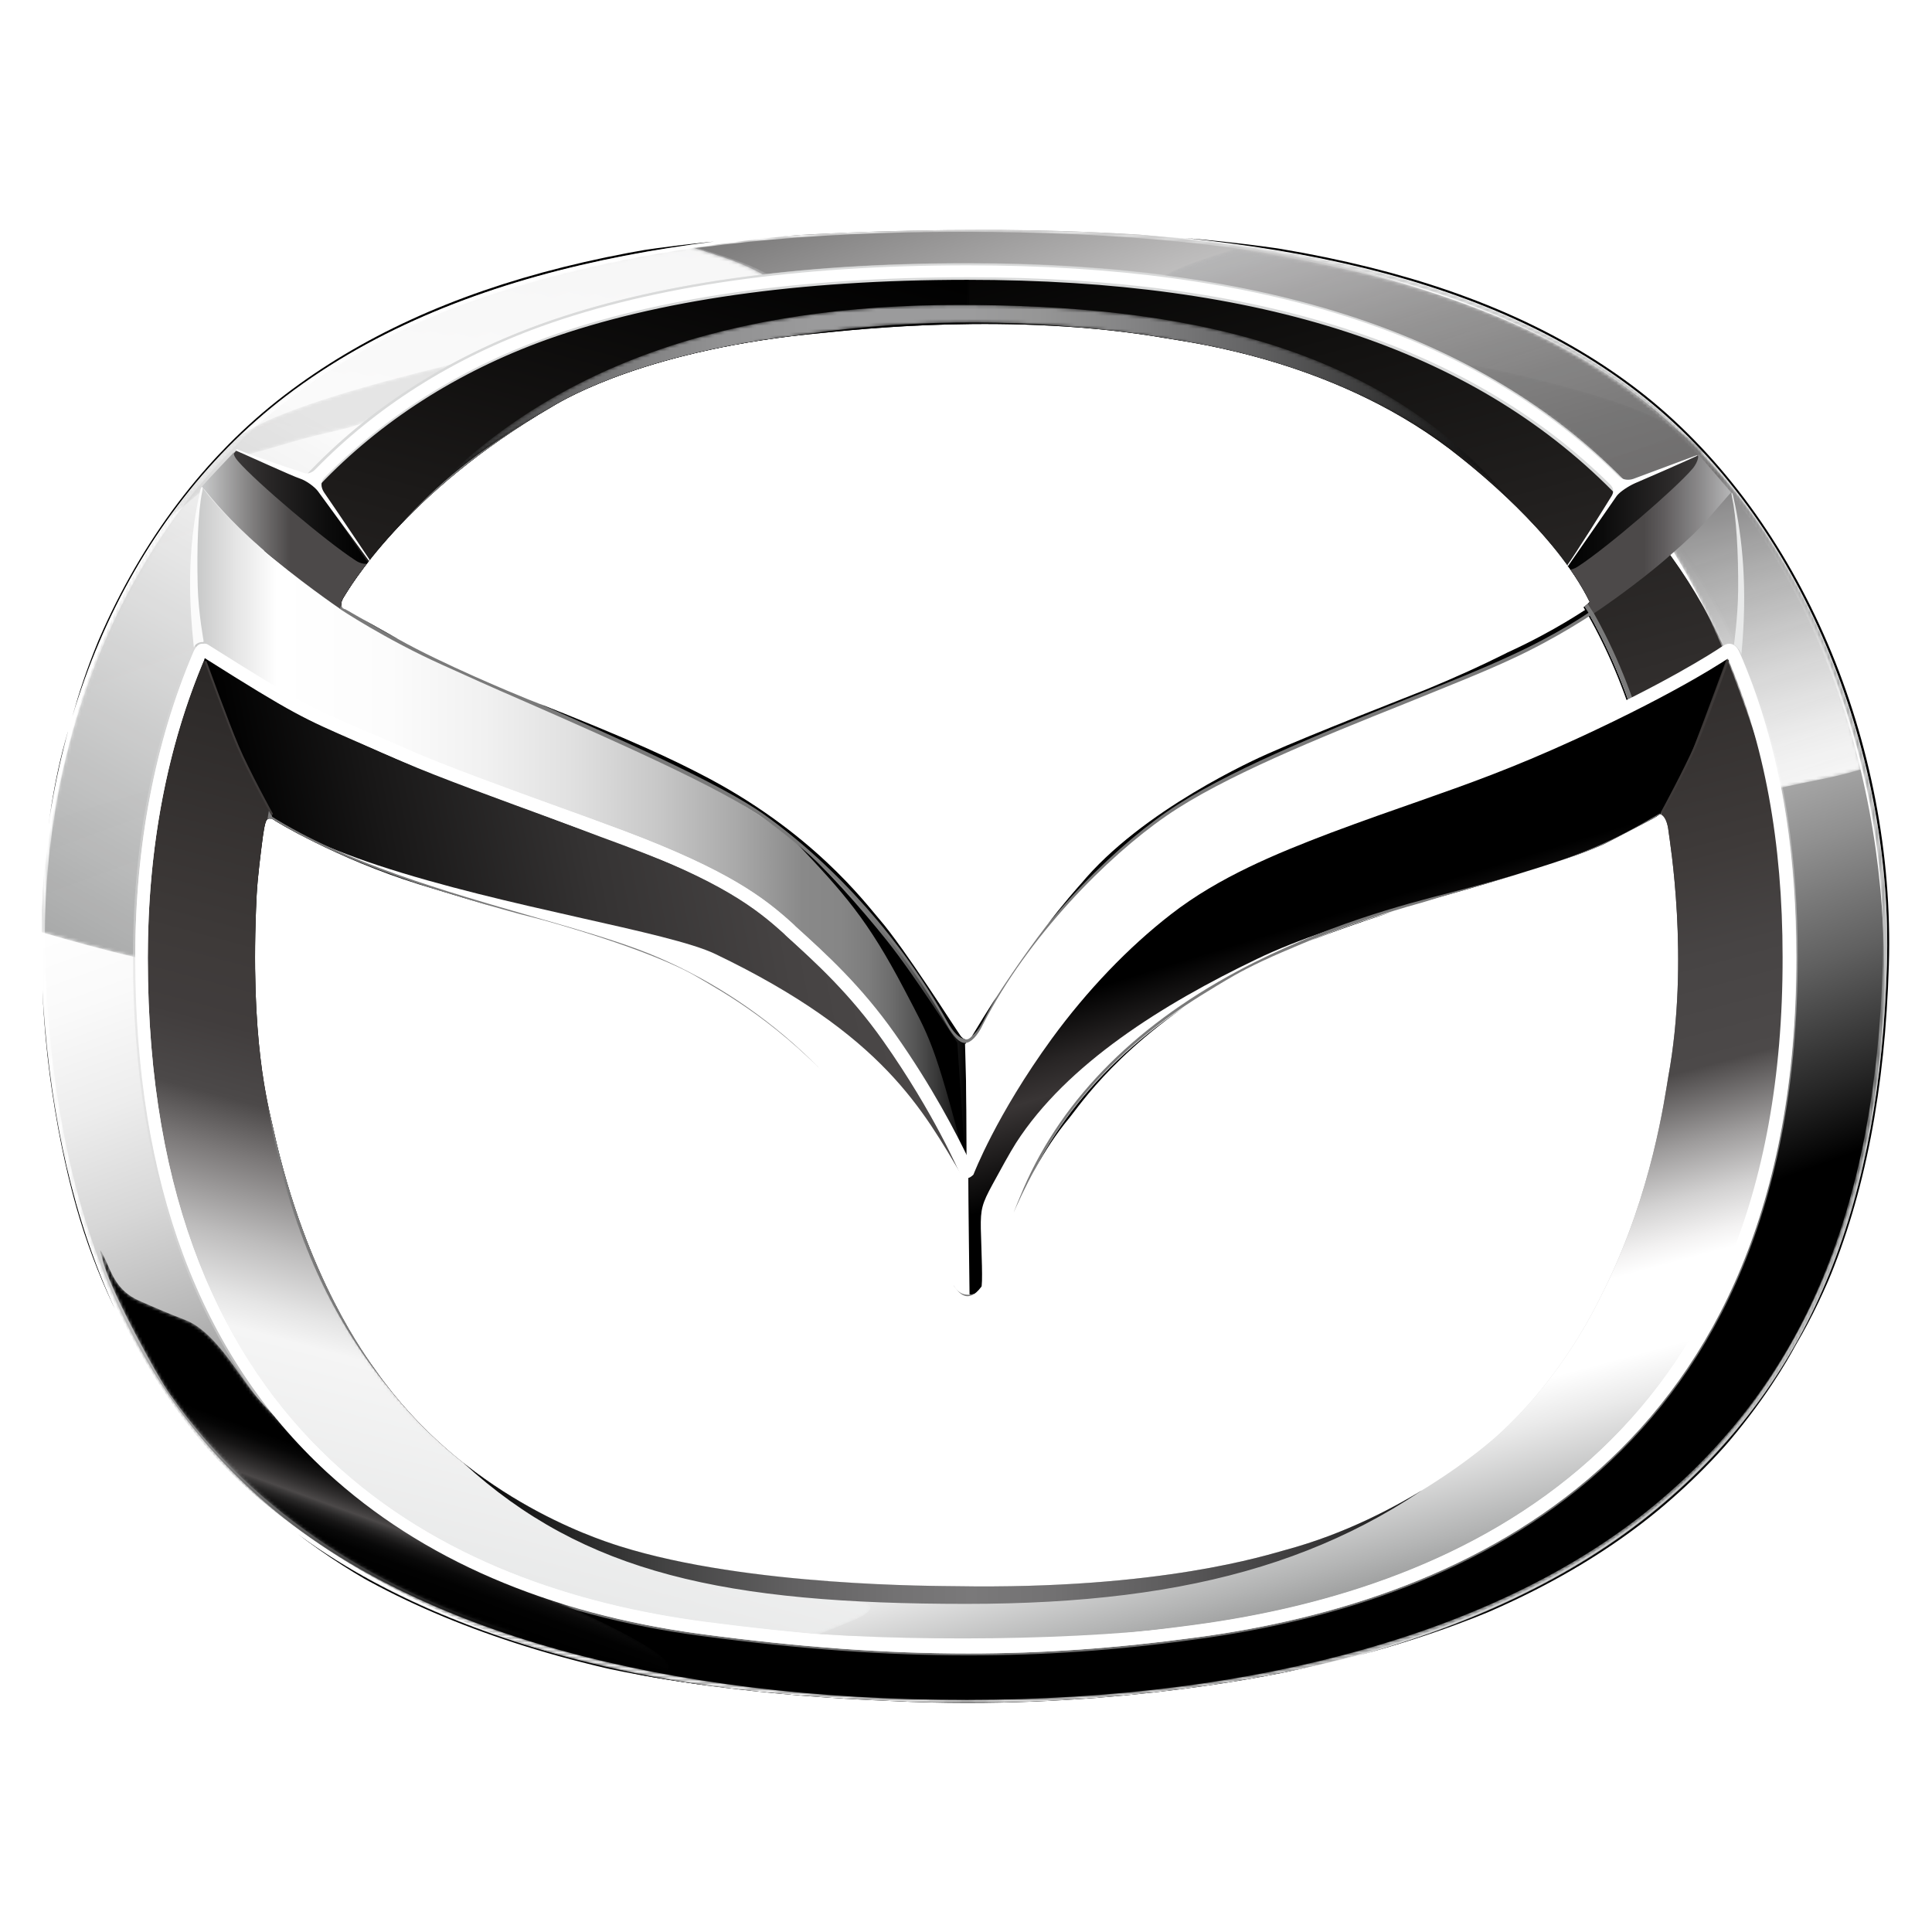 <?xml version="1.0" encoding="utf-8"?>
<!-- Generator: Adobe Illustrator 25.0.0, SVG Export Plug-In . SVG Version: 6.00 Build 0)  -->
<svg version="1.1"
	 id="svg2" xmlns:cc="http://creativecommons.org/ns#" xmlns:dc="http://purl.org/dc/elements/1.1/" xmlns:rdf="http://www.w3.org/1999/02/22-rdf-syntax-ns#" xmlns:svg="http://www.w3.org/2000/svg"
	 xmlns="http://www.w3.org/2000/svg" xmlns:xlink="http://www.w3.org/1999/xlink" x="0px" y="0px" viewBox="0 0 600 600"
	 style="enable-background:new 0 0 600 600;" xml:space="preserve">
<style type="text/css">
	.st0{clip-path:url(#SVGID_1_);}
	.st1{fill:#FFFFFF;}
	.st2{clip-path:url(#SVGID_4_);fill:url(#SVGID_5_);}
	.st3{clip-path:url(#SVGID_7_);fill:url(#SVGID_8_);}
	.st4{filter:url(#Adobe_OpacityMaskFilter);}
	.st5{clip-path:url(#SVGID_10_);}
	.st6{clip-path:url(#SVGID_13_);fill:url(#SVGID_14_);}
	.st7{clip-path:url(#SVGID_10_);mask:url(#SVGID_11_);fill:url(#SVGID_15_);}
	.st8{clip-path:url(#SVGID_17_);fill:url(#SVGID_18_);}
	.st9{opacity:0.74;}
	.st10{clip-path:url(#SVGID_20_);}
	.st11{filter:url(#Adobe_OpacityMaskFilter_1_);}
	.st12{clip-path:url(#SVGID_22_);}
	.st13{clip-path:url(#SVGID_25_);fill:url(#SVGID_26_);}
	.st14{clip-path:url(#SVGID_22_);mask:url(#SVGID_23_);fill:url(#SVGID_27_);}
	.st15{filter:url(#Adobe_OpacityMaskFilter_2_);}
	.st16{clip-path:url(#SVGID_29_);fill:url(#SVGID_31_);}
	.st17{clip-path:url(#SVGID_29_);mask:url(#SVGID_30_);fill:url(#SVGID_32_);}
	.st18{clip-path:url(#SVGID_34_);fill:url(#SVGID_35_);}
	.st19{filter:url(#Adobe_OpacityMaskFilter_3_);}
	.st20{clip-path:url(#SVGID_37_);}
	.st21{clip-path:url(#SVGID_40_);fill:url(#SVGID_41_);}
	.st22{clip-path:url(#SVGID_37_);mask:url(#SVGID_38_);fill:url(#SVGID_42_);}
	.st23{opacity:0.9;}
	.st24{clip-path:url(#SVGID_44_);}
	.st25{filter:url(#Adobe_OpacityMaskFilter_4_);}
	.st26{clip-path:url(#SVGID_46_);}
	.st27{clip-path:url(#SVGID_49_);fill:url(#SVGID_50_);}
	.st28{clip-path:url(#SVGID_46_);mask:url(#SVGID_47_);fill:url(#SVGID_51_);}
	.st29{fill:#7A7A7A;}
	.st30{filter:url(#Adobe_OpacityMaskFilter_5_);}
	.st31{clip-path:url(#SVGID_53_);fill:url(#SVGID_55_);}
	.st32{clip-path:url(#SVGID_53_);mask:url(#SVGID_54_);fill:url(#SVGID_56_);}
	.st33{opacity:0.2;}
	.st34{clip-path:url(#SVGID_58_);}
	.st35{filter:url(#Adobe_OpacityMaskFilter_6_);}
	.st36{clip-path:url(#SVGID_60_);fill:url(#SVGID_62_);}
	.st37{clip-path:url(#SVGID_60_);mask:url(#SVGID_61_);fill:url(#SVGID_63_);}
	.st38{clip-path:url(#SVGID_65_);}
	.st39{opacity:0.42;clip-path:url(#SVGID_67_);}
	.st40{clip-path:url(#SVGID_69_);}
	.st41{filter:url(#Adobe_OpacityMaskFilter_7_);}
	.st42{clip-path:url(#SVGID_71_);fill:url(#SVGID_73_);}
	.st43{clip-path:url(#SVGID_71_);mask:url(#SVGID_72_);fill:url(#SVGID_74_);}
	.st44{opacity:0.5;}
	.st45{clip-path:url(#SVGID_76_);}
	.st46{clip-path:url(#SVGID_78_);fill:#D9DADA;}
	.st47{filter:url(#Adobe_OpacityMaskFilter_8_);}
	.st48{clip-path:url(#SVGID_80_);}
	.st49{clip-path:url(#SVGID_83_);fill:url(#SVGID_84_);}
	.st50{clip-path:url(#SVGID_80_);mask:url(#SVGID_81_);fill:url(#SVGID_85_);}
	.st51{clip-path:url(#SVGID_87_);}
	.st52{filter:url(#Adobe_OpacityMaskFilter_9_);}
	.st53{clip-path:url(#SVGID_89_);}
	.st54{clip-path:url(#SVGID_92_);fill:url(#SVGID_93_);}
	.st55{clip-path:url(#SVGID_89_);mask:url(#SVGID_90_);fill:url(#SVGID_94_);}
	.st56{clip-path:url(#SVGID_98_);fill:url(#SVGID_99_);}
	.st57{clip-path:url(#SVGID_103_);fill:url(#SVGID_104_);}
	.st58{clip-path:url(#SVGID_106_);fill:url(#SVGID_107_);}
	.st59{fill-rule:evenodd;clip-rule:evenodd;}
	.st60{fill:#D9DADA;}
	.st61{opacity:0.8;}
	.st62{clip-path:url(#SVGID_109_);}
	.st63{fill:#3E3A39;}
	.st64{clip-path:url(#SVGID_113_);fill:url(#SVGID_114_);}
	.st65{fill-rule:evenodd;clip-rule:evenodd;fill:#E8E9E9;}
	.st66{clip-path:url(#SVGID_116_);fill:url(#SVGID_117_);}
	.st67{clip-path:url(#SVGID_119_);fill:url(#SVGID_120_);}
	.st68{clip-path:url(#SVGID_122_);fill:url(#SVGID_123_);}
	.st69{clip-path:url(#SVGID_125_);fill:url(#SVGID_126_);}
</style>
<desc  id="desc6">Created with Sketch.</desc>
<g>
	<defs>
		<path id="SVGID_3_" d="M583.8,340.5c-0.7,4.4-5.7,42.6-26.1,77.2c-1.2,2.1-23.9,46.4-72.4,72.1c-6.5,3.5-37.3,20.1-87.5,29.8
			c-8.1,1.6-58.8,11.7-120.2,8.7c-8.4-0.4-69.3-2.2-115.6-17.1c-7.9-2.5-54.7-15.1-92-55.2c-7.3-7.8-31.9-33.7-45.2-77.4
			c-1.8-5.9-12.2-40.8-11.9-86c0-2.5-0.8-34.8,8.1-65.1c0.9-3-4.9,17.6,1.8-6.1c6.7-23.8,24.9-72.4,78.3-108.2
			c6.6-4.4,42.8-27.4,98.6-35.5c7.4-1.1,42.5-6.3,106.2-6.3c8,0,68.2-0.1,112.4,9.6c13,2.9,54.1,10.9,91,38.9
			c4.3,3.3,32.2,24.5,50.2,60c3.9,7.7,21.1,40.4,26.4,91C586.4,276.2,589.4,306.6,583.8,340.5 M453.5,142
			c-36.9-29.8-83-35.5-91-36.9c-48-8.4-97.8-2.6-107.2-1.7c-53.5,4.9-79.7,20.4-83.7,22.8c-46.3,26.9-63.6,57.3-64.7,59
			c-1.1,1.7-1,2.5-0.8,3.2c0.1,0.7,1.1,0.7,2.2,1.4c1.1,0.7,11.7,6.6,15.4,8.7c13.7,7.7,35.4,16.7,40.1,18.6
			c33.4,13,46,19.3,53.4,23.1c34.9,17.8,51.5,40.2,56,45.4c7.4,8.5,23.9,34.5,25.2,36.2c1.3,1.7,2.8,1.1,3.9-0.7
			c17.2-28.7,31.2-44.1,33.3-46.5c19-23.1,54.9-39.1,58.1-40.5c13.4-6,44.8-18.2,49.5-20.1c37.3-15.4,50.6-26.8,50.5-27.1
			C483.1,165.3,457.1,144.9,453.5,142 M518.2,258.3c-0.6-5.5-2.8-5.5-2.8-5.5s-0.8,0.8-2.2,1.5c-1.4,0.7-12.7,6.7-15.4,8
			c-10.6,5-46.9,15.2-50.9,16.4c-45.1,13.4-60.7,22.5-66.1,25.7c-32.8,19.2-45.7,39.2-48.8,42.9c-16.1,19.4-23.2,47-27.3,52.4
			c-4.2,5.6-7.1,1.5-8.3-0.1c-1.1-1.7-6.6-15.5-7.7-17.9c-9.8-22.6-22.3-37-26-41.2c-20.1-22.8-38.6-32.6-46-37
			c-14.1-8.4-46.3-17.4-51.2-18.6c-10.4-2.5-30.1-8.7-35.5-10.3c-25.6-8-44.5-19.6-45-20c-0.6-0.4-1.7-0.7-2.2,0.1
			c-0.6,0.8-1.1,4.5-1.4,6.9c-0.3,2.4-1.4,10.6-1.7,16.5c-2.2,44.9,3.6,65.2,5.2,72.6c10.2,46.5,29.5,71.6,31.7,74.8
			c27.3,38.9,67.7,52.1,75.9,54.7c40,12.6,99.4,12.3,104.2,12.4c64,1.1,97.1-9.8,102.7-11.3c36.6-9.9,62.8-33,65-34.9
			c21.7-19.3,31.9-42.2,34-46.3c14.7-29.9,18.6-59.3,19.7-65.7C524.8,298,518.5,260.9,518.2,258.3"/>
	</defs>
	<clipPath id="SVGID_1_">
		<use xlink:href="#SVGID_3_"  style="overflow:visible;"/>
	</clipPath>
	<g class="st0">
		<g>
			<g>
				<path class="st1" d="M300.2,529.8c-93.9,0-171-21.4-217.2-60.2c-44.9-37.7-68-93.5-70.7-170.4C9.8,228.1,39,160.5,88.5,122.6
					c46.9-35.8,113.7-52.5,210.4-52.5c99.5,0,166.9,16.8,212,52.8c48,38.3,77.7,107.7,75.6,176.7c-2.3,77-25.1,130.8-71.7,169.3
					C467.4,508.2,391.2,529.8,300.2,529.8 M299.9,103c-26.3,0-51.6,2.2-71.1,6.2c-32.9,6.7-50.1,13.6-73.7,29.5
					c-60.8,40.9-73.5,108.7-73.5,158.4c0,75.7,25.3,130.9,75.3,163.9c30.9,20.4,75.2,29.5,143.4,29.5c63.4,0,102.3-8.2,138.7-29.3
					c35.9-20.7,78.7-66.1,78.7-164.6c0-72.4-24.6-125.5-73.1-157.9c-22.8-15.2-37.4-21.9-74-29.5C351.3,105.2,326.2,103,299.9,103
					L299.9,103z"/>
				<path class="st1" d="M300.9,403.6c-4.4,0-5.7-2.8-9.8-12c-1.8-4.1-4.6-10.3-8.8-18.6c-16.9-33.7-46.6-61-81.4-75
					c-9.8-3.9-23.3-8-36.4-11.8l-0.2-0.1c-26.9-8-57.3-17-80.2-30.7L83.4,241v-36.6l24.5-16.5c1.5,1,13.4,8.6,30.1,16.2
					c7.6,3.4,15.9,7.1,24.4,10.9l0.5,0.2c29,12.8,62,27.3,75.3,36.9c22.3,16,43.1,39.5,56.9,64.4c2,3.6,3.6,4.8,4.5,4.8
					c0.7,0,2.6-1.1,4.7-5.1c14-27.3,38.8-52.4,57.2-65.2c17.8-12.3,47.9-24.3,74.4-35l0.2-0.1c12.2-4.9,23.8-9.5,32.5-13.6
					c13.7-6.3,22.9-12.6,23.6-13.1l23.2,14.3V241l-0.8,13.7c-15.6,9.1-25,14.6-63.2,24.4l-1.9,0.5c-69.5,17.7-113.9,49.2-132,93.6
					c-2.1,5.3-3.8,10-5.2,13.7l-0.3,0.7C308.5,398.2,306.6,403.6,300.9,403.6"/>
			</g>
			<g>
				<defs>
					<path id="SVGID_2_" d="M234.4,487.5c-60.2-8.4-153.2-40.2-153.2-193c0-87.4,39.1-191.9,219-191.9
						c162.4,0,217.8,87.3,217.8,191.6c0,143.9-83.3,181.5-152,192.8c-17.6,2.9-42.2,4.4-67.2,4.4C276.1,491.4,253,490.1,234.4,487.5
						 M44.2,295.7c0,161.3,108.2,200.4,186.9,209.7c39.9,4.7,97.5,4.4,134.5,0.1c78-9.1,191.8-48,191.8-210.1
						c0-116.5-54.8-213-256.6-213C88.9,82.5,44.2,199.3,44.2,295.7"/>
				</defs>
				<clipPath id="SVGID_4_">
					<use xlink:href="#SVGID_2_"  style="overflow:visible;"/>
				</clipPath>
				
					<linearGradient id="SVGID_5_" gradientUnits="userSpaceOnUse" x1="6.486" y1="712.562" x2="17.837" y2="712.562" gradientTransform="matrix(10.133 37.815 37.815 -10.133 -26767.836 7056.638)">
					<stop  offset="0" style="stop-color:#000000"/>
					<stop  offset="0.212" style="stop-color:#000000"/>
					<stop  offset="0.336" style="stop-color:#1A1919"/>
					<stop  offset="0.594" style="stop-color:#4C4949"/>
					<stop  offset="0.615" style="stop-color:#575555"/>
					<stop  offset="0.753" style="stop-color:#9F9D9D"/>
					<stop  offset="0.867" style="stop-color:#D3D2D2"/>
					<stop  offset="0.953" style="stop-color:#F3F3F3"/>
					<stop  offset="1" style="stop-color:#FFFFFF"/>
				</linearGradient>
				<polygon class="st2" points="523,-45.8 664.3,481.5 78.6,638.5 -62.7,111.2 				"/>
			</g>
			<g>
				<defs>
					<path id="SVGID_6_" d="M234.4,487.5c-60.2-8.4-153.2-40.2-153.2-193c0-87.4,39.1-191.9,219-191.9
						c162.4,0,217.8,87.3,217.8,191.6c0,143.9-83.3,181.5-152,192.8c-17.6,2.9-42.2,4.4-67.2,4.4C276.1,491.4,253,490.1,234.4,487.5
						 M44.2,295.7c0,161.3,108.2,200.4,186.9,209.7c39.9,4.7,97.5,4.4,134.5,0.1c78-9.1,191.8-48,191.8-210.1
						c0-116.5-54.8-213-256.6-213C88.9,82.5,44.2,199.3,44.2,295.7"/>
				</defs>
				<clipPath id="SVGID_7_">
					<use xlink:href="#SVGID_6_"  style="overflow:visible;"/>
				</clipPath>
				
					<linearGradient id="SVGID_8_" gradientUnits="userSpaceOnUse" x1="6.486" y1="712.562" x2="17.837" y2="712.562" gradientTransform="matrix(10.133 37.815 37.815 -10.133 -26767.836 7056.638)">
					<stop  offset="0" style="stop-color:#000000"/>
					<stop  offset="0.155" style="stop-color:#121110"/>
					<stop  offset="0.564" style="stop-color:#3E3A39"/>
					<stop  offset="0.634" style="stop-color:#474444"/>
					<stop  offset="0.709" style="stop-color:#4C4949"/>
					<stop  offset="0.714" style="stop-color:#555252"/>
					<stop  offset="0.758" style="stop-color:#9D9B9B"/>
					<stop  offset="0.794" style="stop-color:#D2D1D1"/>
					<stop  offset="0.822" style="stop-color:#F3F2F2"/>
					<stop  offset="0.836" style="stop-color:#FFFFFF"/>
					<stop  offset="0.891" style="stop-color:#FFFFFF"/>
					<stop  offset="0.92" style="stop-color:#EAEAEA"/>
					<stop  offset="0.98" style="stop-color:#B3B4B4"/>
					<stop  offset="1" style="stop-color:#9FA0A0"/>
				</linearGradient>
				<polygon class="st3" points="523,-45.8 664.3,481.5 78.6,638.5 -62.7,111.2 				"/>
			</g>
			<g>
				<defs>
					<path id="SVGID_9_" d="M44.9,298.9c0,162,99.7,200.5,177.7,209.6c26.5,3.1,32.6-1.5,40-4.3c30.1-11.5-33.9-7-89-32.6
						c-49.1-22.8-92.4-73.7-92.4-174c0-110,55.9-196.7,219.9-197V85.9l0,0C99.7,86.1,44.9,182.5,44.9,298.9"/>
				</defs>
				<clipPath id="SVGID_10_">
					<use xlink:href="#SVGID_9_"  style="overflow:visible;"/>
				</clipPath>
				<defs>
					<filter id="Adobe_OpacityMaskFilter" filterUnits="userSpaceOnUse" x="-61.5" y="21.9" width="469" height="553.8">
						<feColorMatrix  type="matrix" values="1 0 0 0 0  0 1 0 0 0  0 0 1 0 0  0 0 0 1 0"/>
					</filter>
				</defs>
				<mask maskUnits="userSpaceOnUse" x="-61.5" y="21.9" width="469" height="553.8" id="SVGID_11_">
					<g class="st4">
						<g>
							<defs>
								
									<rect id="SVGID_12_" x="-65.7" y="120" transform="matrix(0.259 -0.966 0.966 0.259 -160.365 388.568)" width="477.5" height="357.6"/>
							</defs>
							<clipPath id="SVGID_13_" class="st5">
								<use xlink:href="#SVGID_12_"  style="overflow:visible;"/>
							</clipPath>
							
								<linearGradient id="SVGID_14_" gradientUnits="userSpaceOnUse" x1="10.293" y1="727.538" x2="21.644" y2="727.538" gradientTransform="matrix(-9.845 36.741 -36.741 -9.845 27066.406 6852.325)">
								<stop  offset="0" style="stop-color:#000000"/>
								<stop  offset="0.606" style="stop-color:#FFFFFF"/>
								<stop  offset="0.7" style="stop-color:#FFFFFF"/>
								<stop  offset="0.709" style="stop-color:#FFFFFF"/>
								<stop  offset="0.867" style="stop-color:#FFFFFF"/>
								<stop  offset="1" style="stop-color:#000000"/>
							</linearGradient>
							<polygon class="st6" points="-30.1,-95.4 -200,538.6 376.1,692.9 546,59 							"/>
						</g>
					</g>
				</mask>
				
					<linearGradient id="SVGID_15_" gradientUnits="userSpaceOnUse" x1="10.293" y1="727.538" x2="21.644" y2="727.538" gradientTransform="matrix(-9.845 36.741 -36.741 -9.845 27066.394 6852.329)">
					<stop  offset="0" style="stop-color:#000000"/>
					<stop  offset="0.255" style="stop-color:#1C1A19"/>
					<stop  offset="0.606" style="stop-color:#3E3A39"/>
					<stop  offset="0.658" style="stop-color:#413D3D"/>
					<stop  offset="0.705" style="stop-color:#4B4848"/>
					<stop  offset="0.709" style="stop-color:#4C4949"/>
					<stop  offset="0.747" style="stop-color:#7C7979"/>
					<stop  offset="0.804" style="stop-color:#BDBCBC"/>
					<stop  offset="0.846" style="stop-color:#E5E5E5"/>
					<stop  offset="0.867" style="stop-color:#F5F5F5"/>
					<stop  offset="1" style="stop-color:#E8E9E9"/>
				</linearGradient>
				<polygon class="st7" points="62.1,21.9 -61.5,483.1 283.9,575.7 407.5,114.4 				"/>
			</g>
			<g>
				<defs>
					<path id="SVGID_16_" d="M234.5,508.5C155.5,500.2,43,462.7,43,298.3c0-96.4,44.7-213.2,256.6-213.2
						c193.4,0,256.6,104.7,256.6,213c0,174-143,205.1-189.7,210.3c-22.9,2.5-44.9,3.7-66.4,3.7C277.9,512.1,256.2,510.8,234.5,508.5
						 M89,123c-54.8,41.9-75.8,111.1-75.8,176.5c0,60,21.8,127.7,67,165.7c56.8,47.8,132.1,64.2,219.2,64.2
						c81.3,0,162.6-18.3,214.9-61.5c50-41.3,70.8-105.6,70.8-167.6c0-64.1-24.2-134.2-74.9-174.7C458,83.8,379.7,70.6,299,70.6
						C228.7,70.6,139.2,84.6,89,123"/>
				</defs>
				<clipPath id="SVGID_17_">
					<use xlink:href="#SVGID_16_"  style="overflow:visible;"/>
				</clipPath>
				
					<linearGradient id="SVGID_18_" gradientUnits="userSpaceOnUse" x1="-7.462" y1="729.291" x2="3.889" y2="729.291" gradientTransform="matrix(-14.761 -40.554 -40.554 14.761 29848.244 -10538.418)">
					<stop  offset="0" style="stop-color:#000000"/>
					<stop  offset="3.636000e-02" style="stop-color:#000000"/>
					<stop  offset="0.194" style="stop-color:#000000"/>
					<stop  offset="0.24" style="stop-color:#272727"/>
					<stop  offset="0.314" style="stop-color:#606060"/>
					<stop  offset="0.388" style="stop-color:#909090"/>
					<stop  offset="0.461" style="stop-color:#B8B8B8"/>
					<stop  offset="0.532" style="stop-color:#D7D7D7"/>
					<stop  offset="0.601" style="stop-color:#EDEDED"/>
					<stop  offset="0.667" style="stop-color:#FAFAFA"/>
					<stop  offset="0.727" style="stop-color:#FFFFFF"/>
					<stop  offset="0.775" style="stop-color:#ECECEC"/>
					<stop  offset="0.873" style="stop-color:#BBBABA"/>
					<stop  offset="1" style="stop-color:#727171"/>
				</linearGradient>
				<polygon class="st8" points="80,713.2 -134.3,124.3 518.2,-113.2 732.5,475.7 				"/>
			</g>
			<g>
				<g class="st9">
					<g>
						<defs>
							<rect id="SVGID_19_" x="16.1" y="76.8" width="224.6" height="178.2"/>
						</defs>
						<clipPath id="SVGID_20_">
							<use xlink:href="#SVGID_19_"  style="overflow:visible;"/>
						</clipPath>
						<g class="st10">
							<defs>
								<path id="SVGID_21_" d="M71.7,139.2C36,176.7,20.9,223.6,16.2,255c12.3-4.5,17.3-5.6,32.8-10.4
									c9.8-28.1,22.1-74.6,58.3-106.7c40.8-36.2,112.5-49,133.5-51.4c-8.2-4.8-12.5-5.8-24.6-9.7
									C157.2,85.4,107.4,101.7,71.7,139.2"/>
							</defs>
							<clipPath id="SVGID_22_">
								<use xlink:href="#SVGID_21_"  style="overflow:visible;"/>
							</clipPath>
							<defs>
								<filter id="Adobe_OpacityMaskFilter_1_" filterUnits="userSpaceOnUse" x="-31.1" y="17.3" width="319" height="297.2">
									<feColorMatrix  type="matrix" values="1 0 0 0 0  0 1 0 0 0  0 0 1 0 0  0 0 0 1 0"/>
								</filter>
							</defs>
							<mask maskUnits="userSpaceOnUse" x="-31.1" y="17.3" width="319" height="297.2" id="SVGID_23_">
								<g class="st11">
									<g>
										<defs>
											
												<rect id="SVGID_24_" x="11.9" y="33.4" transform="matrix(0.276 -0.961 0.961 0.276 -66.393 243.639)" width="233.2" height="265"/>
										</defs>
										<clipPath id="SVGID_25_" class="st12">
											<use xlink:href="#SVGID_24_"  style="overflow:visible;"/>
										</clipPath>
										
											<linearGradient id="SVGID_26_" gradientUnits="userSpaceOnUse" x1="-19.181" y1="736.674" x2="-7.83" y2="736.674" gradientTransform="matrix(5.498 -19.174 -19.174 -5.498 14326.745 3960.445)">
											<stop  offset="0" style="stop-color:#000000"/>
											<stop  offset="0.106" style="stop-color:#414141"/>
											<stop  offset="0.281" style="stop-color:#A6A6A6"/>
											<stop  offset="0.403" style="stop-color:#E6E6E6"/>
											<stop  offset="0.461" style="stop-color:#FFFFFF"/>
											<stop  offset="0.81" style="stop-color:#575757"/>
											<stop  offset="1" style="stop-color:#000000"/>
										</linearGradient>
										<polygon class="st13" points="-109.8,291.9 -6.8,-67.3 366.7,39.9 263.8,399 										"/>
									</g>
								</g>
							</mask>
							
								<linearGradient id="SVGID_27_" gradientUnits="userSpaceOnUse" x1="-19.181" y1="736.674" x2="-7.83" y2="736.674" gradientTransform="matrix(5.498 -19.174 -19.174 -5.498 14326.766 3960.447)">
								<stop  offset="0" style="stop-color:#FFFFFF"/>
								<stop  offset="0.461" style="stop-color:#FFFFFF"/>
								<stop  offset="0.696" style="stop-color:#E2E2E2"/>
								<stop  offset="1" style="stop-color:#B6B6B7"/>
							</linearGradient>
							<polygon class="st14" points="-31.1,241.4 33.2,17.3 288,90.3 223.7,314.5 							"/>
						</g>
					</g>
				</g>
			</g>
			<g>
				<defs>
					<path id="SVGID_28_" d="M128.5,158.9c69.7-79.3,280.9-77.4,343.4,0C431.1,106.4,366,94.7,297.6,94.7
						C229.2,94.7,169.3,112.3,128.5,158.9"/>
				</defs>
				<clipPath id="SVGID_29_">
					<use xlink:href="#SVGID_28_"  style="overflow:visible;"/>
				</clipPath>
				<defs>
					<filter id="Adobe_OpacityMaskFilter_2_" filterUnits="userSpaceOnUse" x="128.5" y="79.6" width="343.4" height="79.3">
						<feColorMatrix  type="matrix" values="1 0 0 0 0  0 1 0 0 0  0 0 1 0 0  0 0 0 1 0"/>
					</filter>
				</defs>
				<mask maskUnits="userSpaceOnUse" x="128.5" y="79.6" width="343.4" height="79.3" id="SVGID_30_">
					<g class="st15">
						
							<linearGradient id="SVGID_31_" gradientUnits="userSpaceOnUse" x1="-9.175" y1="713.963" x2="2.176" y2="713.963" gradientTransform="matrix(30.255 0 0 -30.255 406.077 21720.076)">
							<stop  offset="0" style="stop-color:#FFFFFF"/>
							<stop  offset="1.061563e-02" style="stop-color:#F9F9F9"/>
							<stop  offset="7.967998e-02" style="stop-color:#D3D3D3"/>
							<stop  offset="0.152" style="stop-color:#B5B5B5"/>
							<stop  offset="0.227" style="stop-color:#9D9D9D"/>
							<stop  offset="0.307" style="stop-color:#8C8C8C"/>
							<stop  offset="0.394" style="stop-color:#828282"/>
							<stop  offset="0.503" style="stop-color:#7F7F7F"/>
							<stop  offset="1" style="stop-color:#FFFFFF"/>
						</linearGradient>
						<rect x="128.5" y="79.6" class="st16" width="343.4" height="79.3"/>
					</g>
				</mask>
				
					<linearGradient id="SVGID_32_" gradientUnits="userSpaceOnUse" x1="-9.175" y1="713.963" x2="2.176" y2="713.963" gradientTransform="matrix(30.255 0 0 -30.255 406.076 21720.109)">
					<stop  offset="0" style="stop-color:#000000"/>
					<stop  offset="2.014865e-02" style="stop-color:#141414"/>
					<stop  offset="6.300579e-02" style="stop-color:#383838"/>
					<stop  offset="0.11" style="stop-color:#575758"/>
					<stop  offset="0.16" style="stop-color:#707071"/>
					<stop  offset="0.216" style="stop-color:#848485"/>
					<stop  offset="0.281" style="stop-color:#929293"/>
					<stop  offset="0.36" style="stop-color:#9A9A9B"/>
					<stop  offset="0.503" style="stop-color:#9C9C9D"/>
					<stop  offset="0.565" style="stop-color:#969696"/>
					<stop  offset="0.651" style="stop-color:#838384"/>
					<stop  offset="0.752" style="stop-color:#656566"/>
					<stop  offset="0.865" style="stop-color:#3C3C3C"/>
					<stop  offset="0.985" style="stop-color:#070707"/>
					<stop  offset="1" style="stop-color:#000000"/>
				</linearGradient>
				<rect x="128.5" y="79.6" class="st17" width="343.4" height="79.3"/>
			</g>
			<g>
				<defs>
					<path id="SVGID_33_" d="M459.6,447.9c-15.3,11.4-32.4,23.6-54.6,30.6c-30.6,9.7-65,13.8-104.7,13.8
						c-39.7,0-82.7-3.6-116.9-16.4c-14.5-5.4-27.6-13.9-38.4-21.7c-5.3-3.8-5.6-4.1-1,0.2c37.5,34.3,81.4,43.7,156.1,43.7
						c71.4,0,119.5-14.4,160.5-49.8c2.6-2.2,3.7-3.4,3.4-3.4C463.8,444.9,462.3,445.9,459.6,447.9"/>
				</defs>
				<clipPath id="SVGID_34_">
					<use xlink:href="#SVGID_33_"  style="overflow:visible;"/>
				</clipPath>
				
					<linearGradient id="SVGID_35_" gradientUnits="userSpaceOnUse" x1="7.24" y1="739.775" x2="18.591" y2="739.775" gradientTransform="matrix(-28.483 0 0 28.483 670.599 -20599.838)">
					<stop  offset="0" style="stop-color:#000000"/>
					<stop  offset="4.674539e-02" style="stop-color:#101010"/>
					<stop  offset="0.193" style="stop-color:#3E3D3E"/>
					<stop  offset="0.322" style="stop-color:#5F5E5F"/>
					<stop  offset="0.43" style="stop-color:#737273"/>
					<stop  offset="0.503" style="stop-color:#7A797A"/>
					<stop  offset="0.575" style="stop-color:#737273"/>
					<stop  offset="0.678" style="stop-color:#616061"/>
					<stop  offset="0.799" style="stop-color:#424242"/>
					<stop  offset="0.933" style="stop-color:#181818"/>
					<stop  offset="1" style="stop-color:#000000"/>
				</linearGradient>
				<rect x="139.4" y="444.9" class="st18" width="325" height="53.2"/>
			</g>
			<g>
				<defs>
					<path id="SVGID_36_" d="M567,390.8c-1.9,3.6-1.5,3.3-4.4,7.5c-3,4.2-3.9,4.6-9.4,8.1c-4.4,2.8-9.9,4.6-18.6,9.4
						c-2.2,1.2-3.3,2.1-7.9,8.1c-3.3,4.3-6.8,9.2-8.7,11.3c-5.7,6.5-20.7,18.6-29,25.9c-7.2,6.3-4.8,6.8,5.4,3.2
						c9.1-3.2,22.6-8.8,30.6-12.1c5.1-2.1,9.2-5.6,10.9-7.6c9.9-11.5,21.4-30.2,28.4-45.5c3.6-7.9,3.3-7.4,4.9-12.4
						c0.1-0.5,0.2-0.7,0.2-0.7C569.2,386,568.2,388.7,567,390.8"/>
				</defs>
				<clipPath id="SVGID_37_">
					<use xlink:href="#SVGID_36_"  style="overflow:visible;"/>
				</clipPath>
				<defs>
					<filter id="Adobe_OpacityMaskFilter_3_" filterUnits="userSpaceOnUse" x="455.5" y="357.9" width="140.1" height="138">
						<feColorMatrix  type="matrix" values="1 0 0 0 0  0 1 0 0 0  0 0 1 0 0  0 0 0 1 0"/>
					</filter>
				</defs>
				<mask maskUnits="userSpaceOnUse" x="455.5" y="357.9" width="140.1" height="138" id="SVGID_38_">
					<g class="st19">
						<g>
							<defs>
								<polygon id="SVGID_39_" points="455.5,395.6 492,495.9 595.6,458.2 559.1,357.9 								"/>
							</defs>
							<clipPath id="SVGID_40_" class="st20">
								<use xlink:href="#SVGID_39_"  style="overflow:visible;"/>
							</clipPath>
							
								<linearGradient id="SVGID_41_" gradientUnits="userSpaceOnUse" x1="105.967" y1="769.207" x2="117.317" y2="769.207" gradientTransform="matrix(1.444 3.967 -3.967 1.444 3415.894 -1126.105)">
								<stop  offset="0" style="stop-color:#000000"/>
								<stop  offset="0.236" style="stop-color:#000000"/>
								<stop  offset="0.257" style="stop-color:#050505"/>
								<stop  offset="0.283" style="stop-color:#141414"/>
								<stop  offset="0.311" style="stop-color:#2D2D2D"/>
								<stop  offset="0.34" style="stop-color:#4F4F4F"/>
								<stop  offset="0.371" style="stop-color:#7B7B7B"/>
								<stop  offset="0.403" style="stop-color:#B1B1B1"/>
								<stop  offset="0.435" style="stop-color:#F0F0F0"/>
								<stop  offset="0.442" style="stop-color:#FFFFFF"/>
								<stop  offset="0.504" style="stop-color:#F4F4F4"/>
								<stop  offset="0.613" style="stop-color:#D6D6D6"/>
								<stop  offset="0.691" style="stop-color:#BDBDBD"/>
								<stop  offset="1" style="stop-color:#000000"/>
							</linearGradient>
							<polygon class="st21" points="411.1,374 471.9,540.9 639.9,479.8 579.2,312.9 							"/>
						</g>
					</g>
				</mask>
				
					<linearGradient id="SVGID_42_" gradientUnits="userSpaceOnUse" x1="105.966" y1="769.208" x2="117.317" y2="769.208" gradientTransform="matrix(1.444 3.967 -3.967 1.444 3415.895 -1126.102)">
					<stop  offset="0" style="stop-color:#000000"/>
					<stop  offset="0.236" style="stop-color:#000000"/>
					<stop  offset="0.442" style="stop-color:#000000"/>
					<stop  offset="0.691" style="stop-color:#000000"/>
					<stop  offset="1" style="stop-color:#000000"/>
				</linearGradient>
				<polygon class="st22" points="455.5,395.6 492,495.9 595.6,458.2 559.1,357.9 				"/>
			</g>
			<g>
				<g class="st23">
					<g>
						<defs>
							<rect id="SVGID_43_" x="12.5" y="76.6" width="226.2" height="221.3"/>
						</defs>
						<clipPath id="SVGID_44_">
							<use xlink:href="#SVGID_43_"  style="overflow:visible;"/>
						</clipPath>
						<g class="st24">
							<defs>
								<path id="SVGID_45_" d="M69.3,139.8c-38.1,40-55.9,105.6-56.8,149.6c10.4,3,18.1,5.2,31.7,8.4c0-52.1,18.4-120,62.9-159.4
									c40.8-36.2,110.5-49.7,131.5-52.2c-8.2-4.8-12.5-5.8-24.6-9.7C155,85.2,105,102.4,69.3,139.8"/>
							</defs>
							<clipPath id="SVGID_46_">
								<use xlink:href="#SVGID_45_"  style="overflow:visible;"/>
							</clipPath>
							<defs>
								<filter id="Adobe_OpacityMaskFilter_4_" filterUnits="userSpaceOnUse" x="-81.3" y="-19.3" width="413.8" height="413">
									<feColorMatrix  type="matrix" values="1 0 0 0 0  0 1 0 0 0  0 0 1 0 0  0 0 0 1 0"/>
								</filter>
							</defs>
							<mask maskUnits="userSpaceOnUse" x="-81.3" y="-19.3" width="413.8" height="413" id="SVGID_47_">
								<g class="st25">
									<g>
										<defs>
											<polygon id="SVGID_48_" points="332.4,128.6 185.5,393.7 -81.3,245.8 65.6,-19.3 											"/>
										</defs>
										<clipPath id="SVGID_49_" class="st26">
											<use xlink:href="#SVGID_48_"  style="overflow:visible;"/>
										</clipPath>
										
											<linearGradient id="SVGID_50_" gradientUnits="userSpaceOnUse" x1="16.051" y1="712.46" x2="27.401" y2="712.46" gradientTransform="matrix(-12.272 22.14 22.14 12.272 -15381.96 -9036.927)">
											<stop  offset="0" style="stop-color:#000000"/>
											<stop  offset="4.992602e-02" style="stop-color:#1C1C1C"/>
											<stop  offset="0.158" style="stop-color:#646464"/>
											<stop  offset="0.315" style="stop-color:#D6D6D6"/>
											<stop  offset="0.37" style="stop-color:#FFFFFF"/>
											<stop  offset="1" style="stop-color:#000000"/>
										</linearGradient>
										<polygon class="st27" points="507.6,77.8 235.2,569.2 -256.5,296.6 15.9,-194.8 										"/>
									</g>
								</g>
							</mask>
							
								<linearGradient id="SVGID_51_" gradientUnits="userSpaceOnUse" x1="16.05" y1="712.46" x2="27.401" y2="712.46" gradientTransform="matrix(-12.272 22.14 22.14 12.272 -15381.954 -9036.923)">
								<stop  offset="0" style="stop-color:#FFFFFF"/>
								<stop  offset="0.37" style="stop-color:#FFFFFF"/>
								<stop  offset="0.538" style="stop-color:#EAEAEA"/>
								<stop  offset="0.884" style="stop-color:#B3B4B4"/>
								<stop  offset="1" style="stop-color:#9FA0A0"/>
							</linearGradient>
							<polygon class="st28" points="332.4,128.6 185.5,393.7 -81.3,245.8 65.6,-19.3 							"/>
						</g>
					</g>
				</g>
				<path d="M299.9,103.1L299.9,103.1c26.3,0,51.4,2.2,70.5,6.1c36.7,7.6,51.2,14.3,74,29.5c48.5,32.4,73.1,85.5,73.1,157.9
					c0,98.5-42.8,143.8-78.6,164.6c-36.4,21-75.3,29.2-138.7,29.2c-68.2,0-112.4-9.1-143.3-29.5c-49.9-33-75.3-88.2-75.3-163.8
					c0-49.7,12.8-117.4,73.5-158.3c23.6-15.9,40.8-22.8,73.7-29.5C248.3,105.3,273.6,103.1,299.9,103.1 M299.9,102.5
					c-25.4,0-51,2.1-71.2,6.2c-32.6,6.7-50.2,13.6-73.9,29.6C97.3,176.9,81,240.5,81,297.1c0,77.7,26.1,131.7,75.5,164.4
					c35.8,23.7,87.1,29.6,143.7,29.6c58.4,0,99.8-6.7,139-29.3c45.3-26.2,78.9-77.6,78.9-165.1c0-66.9-21.5-123.7-73.3-158.4
					c-23.3-15.6-38.1-22.1-74.2-29.6C350.8,104.5,325.4,102.5,299.9,102.5"/>
				<path class="st29" d="M299.9,102.5c25.5,0,50.9,2.1,70.7,6.2c36.1,7.5,50.8,14,74.2,29.6c51.9,34.7,73.3,91.5,73.3,158.4
					c0,87.5-33.7,138.9-78.9,165.1c-39.2,22.6-80.6,29.3-139,29.3c-56.6,0-107.9-6-143.7-29.6C107.1,428.8,81,374.8,81,297.1
					c0-56.5,16.3-120.2,73.8-158.9c23.7-16,41.3-22.9,73.9-29.5C249,104.5,274.5,102.5,299.9,102.5 M299.9,101.2L299.9,101.2
					c-26.5,0-51.9,2.2-71.5,6.2c-33.2,6.8-50.6,13.7-74.4,29.8C92.6,178.5,79.7,247,79.7,297.1c0,76.4,25.6,132.1,76.1,165.5
					c31.2,20.6,75.8,29.9,144.4,29.9c63.8,0,102.9-8.3,139.6-29.5c36.3-21,79.6-66.9,79.6-166.2c0-73.1-24.8-126.7-73.9-159.5
					c-23-15.3-37.7-22.1-74.6-29.8C351.5,103.4,326.4,101.2,299.9,101.2"/>
				<path d="M298.9,70.7c83.7,0,160.4,11.7,211.7,52.7c51.3,41,77.3,113,75.4,176.2c-2.2,71.5-21.5,127.6-71.5,168.9
					c-52.3,43.3-133,60.7-214.3,60.7c-81.7,0-164.7-16.2-216.9-60c-47.6-40-68-98.9-70.5-170c-2.5-69.9,25.2-137.4,76-176.2
					C144.9,80.3,224.6,70.7,298.9,70.7 M298.9,70.1c-96.7,0-163.5,16.7-210.4,52.5C38.9,160.4,9.7,228.1,12.1,299.3
					C14.8,376.2,38,432,82.9,469.7c46.2,38.8,123.3,60.2,217.3,60.2c91,0,167.2-21.6,214.7-60.8c46.6-38.6,69.4-92.4,71.7-169.4
					c2.1-69-27.6-138.4-75.6-176.8C465.8,86.9,398.4,70.1,298.9,70.1"/>
			</g>
			<g>
				<defs>
					<path id="SVGID_52_" d="M84.2,468.2c-44.5-37.4-67.4-92.7-70.1-169c-2.5-70.5,26.5-137.6,75.5-175.1
						C136.2,88.6,202.7,72,298.9,72c99,0,166.1,16.7,210.9,52.4c47.5,38,76.9,106.7,74.9,175.2c-2.3,76.4-24.9,129.8-71,167.9
						c-47,38.9-122.8,60.4-213.4,60.4C206.7,528,130,506.8,84.2,468.2 M88.8,123.1c-50.8,38.8-78.5,106.3-76,176.2
						c2.5,71,22.9,129.9,70.5,170c52.2,43.9,135.2,60.1,216.9,60.1c81.3,0,161.9-17.4,214.3-60.7c50-41.3,69.3-97.4,71.5-168.9
						c1.9-63.2-24.1-135.3-75.4-176.3c-51.3-41-127.9-52.7-211.7-52.7C224.6,70.7,144.9,80.3,88.8,123.1"/>
				</defs>
				<clipPath id="SVGID_53_">
					<use xlink:href="#SVGID_52_"  style="overflow:visible;"/>
				</clipPath>
				<defs>
					<filter id="Adobe_OpacityMaskFilter_5_" filterUnits="userSpaceOnUse" x="10.4" y="70.7" width="577.5" height="458.5">
						<feColorMatrix  type="matrix" values="1 0 0 0 0  0 1 0 0 0  0 0 1 0 0  0 0 0 1 0"/>
					</filter>
				</defs>
				<mask maskUnits="userSpaceOnUse" x="10.4" y="70.7" width="577.5" height="458.5" id="SVGID_54_">
					<g class="st30">
						
							<linearGradient id="SVGID_55_" gradientUnits="userSpaceOnUse" x1="-5.982" y1="713.509" x2="5.369" y2="713.509" gradientTransform="matrix(50.515 0 0 -50.515 314.834 36342.762)">
							<stop  offset="0" style="stop-color:#000000"/>
							<stop  offset="4.992602e-02" style="stop-color:#1C1C1C"/>
							<stop  offset="0.158" style="stop-color:#646464"/>
							<stop  offset="0.315" style="stop-color:#D6D6D6"/>
							<stop  offset="0.37" style="stop-color:#FFFFFF"/>
							<stop  offset="1" style="stop-color:#000000"/>
						</linearGradient>
						<rect x="10.4" y="70.7" class="st31" width="577.5" height="458.5"/>
					</g>
				</mask>
				
					<linearGradient id="SVGID_56_" gradientUnits="userSpaceOnUse" x1="-5.982" y1="713.509" x2="5.369" y2="713.509" gradientTransform="matrix(50.515 0 0 -50.515 314.834 36342.758)">
					<stop  offset="0" style="stop-color:#FFFFFF"/>
					<stop  offset="0.37" style="stop-color:#FFFFFF"/>
					<stop  offset="0.538" style="stop-color:#EAEAEA"/>
					<stop  offset="0.884" style="stop-color:#B3B4B4"/>
					<stop  offset="1" style="stop-color:#9FA0A0"/>
				</linearGradient>
				<rect x="10.4" y="70.7" class="st32" width="577.5" height="458.5"/>
			</g>
			<g>
				<g class="st33">
					<g>
						<defs>
							<rect id="SVGID_57_" x="447.3" y="111.6" width="82.2" height="38.9"/>
						</defs>
						<clipPath id="SVGID_58_">
							<use xlink:href="#SVGID_57_"  style="overflow:visible;"/>
						</clipPath>
						<g class="st34">
							<defs>
								<path id="SVGID_59_" d="M447.3,111.6c37.6,18.4,55.9,38.9,55.9,38.9l26.2-9.9c0,0,2.4-0.3-11.7-8.9
									C502.9,122.7,459.4,113.2,447.3,111.6L447.3,111.6z"/>
							</defs>
							<clipPath id="SVGID_60_">
								<use xlink:href="#SVGID_59_"  style="overflow:visible;"/>
							</clipPath>
							<defs>
								<filter id="Adobe_OpacityMaskFilter_6_" filterUnits="userSpaceOnUse" x="447.3" y="111.5" width="84.5" height="38.9">
									<feColorMatrix  type="matrix" values="1 0 0 0 0  0 1 0 0 0  0 0 1 0 0  0 0 0 1 0"/>
								</filter>
							</defs>
							<mask maskUnits="userSpaceOnUse" x="447.3" y="111.5" width="84.5" height="38.9" id="SVGID_61_">
								<g class="st35">
									
										<linearGradient id="SVGID_62_" gradientUnits="userSpaceOnUse" x1="-10.896" y1="690.04" x2="0.454" y2="690.04" gradientTransform="matrix(7.245 0 0 -7.245 526.202 5130.273)">
										<stop  offset="0" style="stop-color:#FFFFFF"/>
										<stop  offset="6.285208e-02" style="stop-color:#DADADA"/>
										<stop  offset="0.16" style="stop-color:#A7A7A7"/>
										<stop  offset="0.262" style="stop-color:#7B7B7B"/>
										<stop  offset="0.367" style="stop-color:#555555"/>
										<stop  offset="0.475" style="stop-color:#363636"/>
										<stop  offset="0.588" style="stop-color:#1E1E1E"/>
										<stop  offset="0.707" style="stop-color:#0D0D0D"/>
										<stop  offset="0.838" style="stop-color:#030303"/>
										<stop  offset="1" style="stop-color:#000000"/>
									</linearGradient>
									<rect x="447.3" y="111.6" class="st36" width="84.5" height="38.9"/>
								</g>
							</mask>
							
								<linearGradient id="SVGID_63_" gradientUnits="userSpaceOnUse" x1="-10.895" y1="690.041" x2="0.456" y2="690.041" gradientTransform="matrix(7.245 0 0 -7.245 526.202 5130.271)">
								<stop  offset="0" style="stop-color:#000000"/>
								<stop  offset="1" style="stop-color:#000000"/>
							</linearGradient>
							<rect x="447.3" y="111.5" class="st37" width="84.5" height="38.9"/>
						</g>
					</g>
				</g>
				<g class="st33">
					<g>
						<defs>
							<rect id="SVGID_64_" x="50.7" y="109.2" width="107.8" height="53.2"/>
						</defs>
						<clipPath id="SVGID_65_">
							<use xlink:href="#SVGID_64_"  style="overflow:visible;"/>
						</clipPath>
						<g class="st38">
							<defs>
								<rect id="SVGID_66_" x="50.7" y="109.2" width="107.8" height="53.2"/>
							</defs>
							<clipPath id="SVGID_67_">
								<use xlink:href="#SVGID_66_"  style="overflow:visible;"/>
							</clipPath>
							<g class="st39">
								<g>
									<defs>
										<rect id="SVGID_68_" x="50.7" y="109.2" width="107.8" height="53.2"/>
									</defs>
									<clipPath id="SVGID_69_">
										<use xlink:href="#SVGID_68_"  style="overflow:visible;"/>
									</clipPath>
									<g class="st40">
										<defs>
											<path id="SVGID_70_" d="M158.1,109.2c-0.9,0-3.6,0.6-8.5,1.7c-25.9,6.1-60.8,15-74.5,24c-6.5,4.2-24.3,27.5-24.3,27.5
												L76,141.4c12.3-3.2,13-3.9,22.4-6.2c10.5-2.5,16.4-3.3,28-11c8.7-5.8,32-13.8,32.2-14.9v0c0-0.1-0.1-0.1-0.3-0.1H158.1z"
												/>
										</defs>
										<clipPath id="SVGID_71_">
											<use xlink:href="#SVGID_70_"  style="overflow:visible;"/>
										</clipPath>
										<defs>
											<filter id="Adobe_OpacityMaskFilter_7_" filterUnits="userSpaceOnUse" x="50.7" y="109.2" width="107.8" height="53.2">
												<feColorMatrix  type="matrix" values="1 0 0 0 0  0 1 0 0 0  0 0 1 0 0  0 0 0 1 0"/>
											</filter>
										</defs>
										<mask maskUnits="userSpaceOnUse" x="50.7" y="109.2" width="107.8" height="53.2" id="SVGID_72_">
											<g class="st41">
												
													<linearGradient id="SVGID_73_" gradientUnits="userSpaceOnUse" x1="47.583" y1="808.829" x2="58.934" y2="808.829" gradientTransform="matrix(0 4.69 -4.69 0 3906.421 -113.984)">
													<stop  offset="0" style="stop-color:#FFFFFF"/>
													<stop  offset="0.115" style="stop-color:#C8C8C8"/>
													<stop  offset="0.242" style="stop-color:#949494"/>
													<stop  offset="0.37" style="stop-color:#676767"/>
													<stop  offset="0.499" style="stop-color:#424242"/>
													<stop  offset="0.626" style="stop-color:#252525"/>
													<stop  offset="0.752" style="stop-color:#101010"/>
													<stop  offset="0.877" style="stop-color:#040404"/>
													<stop  offset="1" style="stop-color:#000000"/>
												</linearGradient>
												<rect x="50.7" y="104.8" class="st42" width="124.7" height="57.6"/>
											</g>
										</mask>
										
											<linearGradient id="SVGID_74_" gradientUnits="userSpaceOnUse" x1="47.583" y1="810.64" x2="58.934" y2="810.64" gradientTransform="matrix(0 4.69 -4.69 0 3906.424 -113.984)">
											<stop  offset="0" style="stop-color:#000000"/>
											<stop  offset="1" style="stop-color:#000000"/>
										</linearGradient>
										<rect x="50.7" y="109.2" class="st43" width="107.8" height="53.2"/>
									</g>
								</g>
							</g>
						</g>
					</g>
				</g>
				<path class="st1" d="M300.7,513.5c-25.5,0-51.8-1.9-82.6-6C152.3,498.8,42,460,42,297.5c0-95.8,46.1-167.3,126.4-196.2
					c34.8-12.6,79.3-18.9,132.2-18.9c95.1,0,163,23.2,207.5,70.9c33.5,35.9,49.8,83,49.8,144c0,153.9-101.2,199.8-186.2,211.2
					C346.4,511.9,323.9,513.5,300.7,513.5 M300.5,86.3c-52.5,0-96.5,6.3-130.9,18.7C91,133.3,45.9,203.5,45.9,297.5
					c0,151.5,93.9,195.7,172.7,206.1c58.6,7.7,100.1,8.1,152.5,1c83.4-11.2,182.8-56.3,182.8-207.4c0-60-15.9-106.2-48.7-141.3
					C461.4,109.1,394.5,86.3,300.5,86.3"/>
				<g class="st44">
					<g>
						<defs>
							<rect id="SVGID_75_" x="41.3" y="81.8" width="517.1" height="432.4"/>
						</defs>
						<clipPath id="SVGID_76_">
							<use xlink:href="#SVGID_75_"  style="overflow:visible;"/>
						</clipPath>
						<g class="st45">
							<defs>
								<rect id="SVGID_77_" x="41.3" y="81.8" width="517.1" height="432.4"/>
							</defs>
							<clipPath id="SVGID_78_">
								<use xlink:href="#SVGID_77_"  style="overflow:visible;"/>
							</clipPath>
							<path class="st46" d="M300.7,514.1L300.7,514.1c-25.6,0-51.9-1.9-82.7-6c-48.2-6.4-87.5-23.4-117-50.5
								c-39.6-36.5-59.7-90.4-59.7-160.2c0-96.1,46.2-167.8,126.8-196.8c34.9-12.6,79.4-18.9,132.4-18.9
								c95.3,0,163.3,23.3,207.9,71.1c33.6,36,49.9,83.3,49.9,144.4c0,154.4-101.5,200.4-186.7,211.9
								C346.5,512.6,324,514.1,300.7,514.1 M300.5,83c-52.8,0-97.2,6.4-132,18.9C88.5,130.7,42.6,202,42.6,297.5
								c0,69.4,19.9,123,59.3,159.2c29.3,26.9,68.4,43.8,116.3,50.1c30.8,4.1,57,6,82.5,6c23.2,0,45.7-1.6,70.8-4.9
								c84.7-11.4,185.6-57.2,185.6-210.6c0-60.8-16.2-107.8-49.6-143.6C463.1,106.2,395.4,83,300.5,83"/>
						</g>
					</g>
				</g>
			</g>
			<g>
				<defs>
					<path id="SVGID_79_" d="M32.3,392.8c3,9.9,16.5,34.5,20.2,39.8c27.1,38.9,67.8,62.3,106.4,74c2.1,0.6,47,13.4,48.6,12
						c5.4-4.8-43.4-25.1-44.7-25.6c-17.9-7.3-41.3-21.3-54-31.6c-8.5-6.9-25.6-22.7-30.9-29.8c-5.4-7.2-11.9-18.3-20.2-21.6
						c-5.2-2-9.4-3.8-14.6-6.1c-6.7-3-8.4-8.4-10.1-12.1c-1.1-2.3-1.7-3.6-1.9-3.6C31,388.1,31.4,389.6,32.3,392.8"/>
				</defs>
				<clipPath id="SVGID_80_">
					<use xlink:href="#SVGID_79_"  style="overflow:visible;"/>
				</clipPath>
				<defs>
					<filter id="Adobe_OpacityMaskFilter_8_" filterUnits="userSpaceOnUse" x="-11.3" y="329.6" width="266.6" height="248.7">
						<feColorMatrix  type="matrix" values="1 0 0 0 0  0 1 0 0 0  0 0 1 0 0  0 0 0 1 0"/>
					</filter>
				</defs>
				<mask maskUnits="userSpaceOnUse" x="-11.3" y="329.6" width="266.6" height="248.7" id="SVGID_81_">
					<g class="st47">
						<g>
							<defs>
								<polygon id="SVGID_82_" points="255.3,403.5 191.7,578.3 -11.3,504.5 52.3,329.6 								"/>
							</defs>
							<clipPath id="SVGID_83_" class="st48">
								<use xlink:href="#SVGID_82_"  style="overflow:visible;"/>
							</clipPath>
							
								<linearGradient id="SVGID_84_" gradientUnits="userSpaceOnUse" x1="103.966" y1="687.141" x2="115.316" y2="687.141" gradientTransform="matrix(-2.045 5.619 5.619 2.045 -3516.133 -1564.599)">
								<stop  offset="0" style="stop-color:#000000"/>
								<stop  offset="4.848000e-02" style="stop-color:#000000"/>
								<stop  offset="7.809920e-02" style="stop-color:#2A2A2A"/>
								<stop  offset="0.146" style="stop-color:#848484"/>
								<stop  offset="0.201" style="stop-color:#C6C6C6"/>
								<stop  offset="0.24" style="stop-color:#EFEFEF"/>
								<stop  offset="0.261" style="stop-color:#FFFFFF"/>
								<stop  offset="0.345" style="stop-color:#F9F9F9"/>
								<stop  offset="0.457" style="stop-color:#E9E9E9"/>
								<stop  offset="0.533" style="stop-color:#D9D9D9"/>
								<stop  offset="0.61" style="stop-color:#D5D5D5"/>
								<stop  offset="0.688" style="stop-color:#C9C9C9"/>
								<stop  offset="0.739" style="stop-color:#BDBDBD"/>
								<stop  offset="0.749" style="stop-color:#9B9B9B"/>
								<stop  offset="0.762" style="stop-color:#777777"/>
								<stop  offset="0.777" style="stop-color:#575757"/>
								<stop  offset="0.793" style="stop-color:#3B3B3B"/>
								<stop  offset="0.812" style="stop-color:#252525"/>
								<stop  offset="0.833" style="stop-color:#141414"/>
								<stop  offset="0.86" style="stop-color:#090909"/>
								<stop  offset="0.897" style="stop-color:#020202"/>
								<stop  offset="1" style="stop-color:#000000"/>
							</linearGradient>
							<polygon class="st49" points="335.2,358.7 224.1,664 -91.3,549.2 19.8,244 							"/>
						</g>
					</g>
				</mask>
				
					<linearGradient id="SVGID_85_" gradientUnits="userSpaceOnUse" x1="103.966" y1="687.141" x2="115.317" y2="687.141" gradientTransform="matrix(-2.045 5.619 5.619 2.045 -3516.136 -1564.595)">
					<stop  offset="0" style="stop-color:#000000"/>
					<stop  offset="4.848000e-02" style="stop-color:#000000"/>
					<stop  offset="0.261" style="stop-color:#000000"/>
					<stop  offset="0.533" style="stop-color:#000000"/>
					<stop  offset="0.575" style="stop-color:#060606"/>
					<stop  offset="0.63" style="stop-color:#171616"/>
					<stop  offset="0.693" style="stop-color:#333131"/>
					<stop  offset="0.739" style="stop-color:#4C4949"/>
					<stop  offset="0.751" style="stop-color:#3E3C3C"/>
					<stop  offset="0.777" style="stop-color:#272626"/>
					<stop  offset="0.806" style="stop-color:#161515"/>
					<stop  offset="0.841" style="stop-color:#090909"/>
					<stop  offset="0.889" style="stop-color:#020202"/>
					<stop  offset="1" style="stop-color:#000000"/>
				</linearGradient>
				<polygon class="st50" points="255.3,403.5 191.6,578.3 -11.3,504.4 52.3,329.6 				"/>
			</g>
			<g>
				<g class="st23">
					<g>
						<defs>
							<rect id="SVGID_86_" x="358.9" y="77.4" width="219.2" height="167.8"/>
						</defs>
						<clipPath id="SVGID_87_">
							<use xlink:href="#SVGID_86_"  style="overflow:visible;"/>
						</clipPath>
						<g class="st51">
							<defs>
								<path id="SVGID_88_" d="M358.9,87.1c21,2.4,92.7,15.2,133.5,51.4c36.2,32.1,48.5,78.6,58.3,106.7
									c13.6-3.2,17.1-3.2,27.4-6.3c-6.8-30-19.9-66.8-49.9-98.3c-35.7-37.5-85.8-54.7-144.7-63.3
									C371.5,81.3,367.1,82.3,358.9,87.1"/>
							</defs>
							<clipPath id="SVGID_89_">
								<use xlink:href="#SVGID_88_"  style="overflow:visible;"/>
							</clipPath>
							<defs>
								<filter id="Adobe_OpacityMaskFilter_9_" filterUnits="userSpaceOnUse" x="314.5" y="19.3" width="308.1" height="284">
									<feColorMatrix  type="matrix" values="1 0 0 0 0  0 1 0 0 0  0 0 1 0 0  0 0 0 1 0"/>
								</filter>
							</defs>
							<mask maskUnits="userSpaceOnUse" x="314.5" y="19.3" width="308.1" height="284" id="SVGID_90_">
								<g class="st52">
									<g>
										<defs>
											
												<rect id="SVGID_91_" x="340.1" y="50.5" transform="matrix(0.961 -0.276 0.276 0.961 -26.319 135.411)" width="257" height="221.7"/>
										</defs>
										<clipPath id="SVGID_92_" class="st53">
											<use xlink:href="#SVGID_91_"  style="overflow:visible;"/>
										</clipPath>
										
											<linearGradient id="SVGID_93_" gradientUnits="userSpaceOnUse" x1="-13.027" y1="712.606" x2="-1.677" y2="712.606" gradientTransform="matrix(-5.074 -17.694 17.694 -5.074 -12177.568 3647.173)">
											<stop  offset="0" style="stop-color:#000000"/>
											<stop  offset="6.220294e-02" style="stop-color:#1C1C1C"/>
											<stop  offset="0.197" style="stop-color:#646464"/>
											<stop  offset="0.392" style="stop-color:#D6D6D6"/>
											<stop  offset="0.461" style="stop-color:#FFFFFF"/>
											<stop  offset="0.473" style="stop-color:#FFFFFF"/>
											<stop  offset="0.534" style="stop-color:#FBFBFB"/>
											<stop  offset="0.598" style="stop-color:#EEEEEE"/>
											<stop  offset="0.664" style="stop-color:#D9D9D9"/>
											<stop  offset="0.73" style="stop-color:#BCBCBC"/>
											<stop  offset="0.797" style="stop-color:#969696"/>
											<stop  offset="0.864" style="stop-color:#686868"/>
											<stop  offset="0.931" style="stop-color:#323232"/>
											<stop  offset="0.972" style="stop-color:#0E0E0E"/>
											<stop  offset="1" style="stop-color:#000000"/>
										</linearGradient>
										<polygon class="st54" points="697.9,281.7 599.2,-62.3 239.2,40.9 337.9,385 										"/>
									</g>
								</g>
							</mask>
							
								<linearGradient id="SVGID_94_" gradientUnits="userSpaceOnUse" x1="-13.027" y1="712.606" x2="-1.677" y2="712.606" gradientTransform="matrix(-5.074 -17.694 17.694 -5.074 -12177.569 3647.171)">
								<stop  offset="0" style="stop-color:#FFFFFF"/>
								<stop  offset="6.593446e-02" style="stop-color:#F4F4F4"/>
								<stop  offset="0.183" style="stop-color:#D6D6D6"/>
								<stop  offset="0.336" style="stop-color:#A6A6A6"/>
								<stop  offset="0.461" style="stop-color:#7A797A"/>
								<stop  offset="0.473" style="stop-color:#666464"/>
								<stop  offset="0.579" style="stop-color:#6A6969"/>
								<stop  offset="0.698" style="stop-color:#777676"/>
								<stop  offset="0.823" style="stop-color:#8D8C8C"/>
								<stop  offset="0.952" style="stop-color:#ABAAAB"/>
								<stop  offset="0.972" style="stop-color:#B0B0B1"/>
								<stop  offset="1" style="stop-color:#B6B6B7"/>
							</linearGradient>
							<polygon class="st55" points="622.6,232.5 561.5,19.3 314.5,90.2 375.6,303.3 							"/>
						</g>
					</g>
				</g>
			</g>
			<g>
				<defs>
					<path id="SVGID_95_" d="M381.5,262.4c-0.3,0.1-0.5,0.2-0.7,0.3c-13.6,6.8-79.2,78.7-80.8,80.4c-1.6,1.6-71.7-55.2-73-57.5
						c-1.3-2.3-120.6-45.2-120.6-45.2l-28.8-2.6c0,0,1.9,7.4,9.4,17.8c30,18.9,89.3,31.8,120.1,44.2c37.2,14.9,63.1,48.8,76.6,73
						c9.1,16.2,10.8,30.5,17.2,30.5c6.3,0,9.9-15.1,14.1-24.8c20.9-48.2,46.5-77.1,136.6-100c55.5-14.1,63.5-25.6,63.5-25.6
						l11.9-28.1C526.9,224.8,398.3,255.1,381.5,262.4"/>
				</defs>
				<clipPath id="SVGID_96_">
					<use xlink:href="#SVGID_95_"  style="overflow:visible;"/>
				</clipPath>
			</g>
			<g>
				<defs>
					<path id="SVGID_97_" d="M63.1,203.8c-0.1,0,6,15.1,9.9,25.4c4.8,12.5,12.7,26.4,12.7,26.4s13.9,7.3,31.6,13.1
						c40,13.2,90.4,20.6,104.9,27.6c52.3,25.1,64.4,48.5,76.7,69.1c-5.4-13.6-10.1-26.3-29-49.7c-27.2-33.8-44.6-41.6-83.6-55.9
						c-13.4-5-32.1-12.3-54.6-20.7C109.1,230.6,80.6,215.6,63.1,203.8L63.1,203.8z"/>
				</defs>
				<clipPath id="SVGID_98_">
					<use xlink:href="#SVGID_97_"  style="overflow:visible;"/>
				</clipPath>
				
					<linearGradient id="SVGID_99_" gradientUnits="userSpaceOnUse" x1="-24.585" y1="737.447" x2="-13.235" y2="737.447" gradientTransform="matrix(17.351 -3.373 3.373 17.351 -1978.132 -12574.953)">
					<stop  offset="0" style="stop-color:#000000"/>
					<stop  offset="0.218" style="stop-color:#181717"/>
					<stop  offset="0.529" style="stop-color:#353333"/>
					<stop  offset="0.8" style="stop-color:#464343"/>
					<stop  offset="1" style="stop-color:#4C4949"/>
				</linearGradient>
				<polygon class="st56" points="71.5,409.5 329.1,359.4 290.3,159.6 32.7,209.7 				"/>
			</g>
			<g>
				<defs>
					<path id="SVGID_100_" d="M504.9,182.1c-38.2,29.4-95.5,41.3-132.5,63.2c-19.9,11.8-28.2,19.9-38.8,31.9
						c-13.3,15.1-24.9,31.9-30,40.7c-2.6,4.5-3.1,4.5-3.6,4.5v0.2c0,6.1,0.2,42.3,0.1,43c0,0.2,2.2-1.8,11.1-17.8
						c19.2-34.3,44.7-67.7,103.4-89.7c13.6-5.1,35.1-12.5,58-21c22.9-8.5,47.7-22.5,65.5-34.4c0.1-0.1,1.6-5.6,2.3-11.9
						c0.8-6.9,0.3-12.7,0.1-18.8c-0.3-10.9-3.2-19.3-3.2-19.3S530.4,162.5,504.9,182.1"/>
				</defs>
				<clipPath id="SVGID_101_">
					<use xlink:href="#SVGID_100_"  style="overflow:visible;"/>
				</clipPath>
			</g>
			<g>
				<defs>
					<path id="SVGID_102_" d="M465.9,238.1c-22.6,8.4-35.9,12.1-49.3,17.1c-37.8,13.9-61.8,28.5-89.6,63.1
						c-18.8,23.4-21.9,35.9-26.3,46.3c0,6,0.4,37.4,0.4,37.4s2.1,0.4,3.6-2c0.6-1,0.1-11-0.1-18.4c-0.1-6.1,0.4-7.8,3.6-13.7
						c2.5-4.6,5.4-9.9,7.3-12.9c15.8-24.6,45.7-43.2,74.9-57.2c25.6-12.3,64.2-20.5,89.9-28.9c17.7-5.9,34-14,34-14
						s6.7-9.8,11.5-22.3c3.9-10.2,10.7-28.6,10.6-28.6C518.9,215.6,488.4,229.7,465.9,238.1"/>
				</defs>
				<clipPath id="SVGID_103_">
					<use xlink:href="#SVGID_102_"  style="overflow:visible;"/>
				</clipPath>
				
					<linearGradient id="SVGID_104_" gradientUnits="userSpaceOnUse" x1="29.369" y1="698.502" x2="40.72" y2="698.502" gradientTransform="matrix(3.115 10.188 10.188 -3.115 -6806.822 2121.747)">
					<stop  offset="0" style="stop-color:#000000"/>
					<stop  offset="0.339" style="stop-color:#000000"/>
					<stop  offset="0.488" style="stop-color:#282525"/>
					<stop  offset="0.57" style="stop-color:#393535"/>
					<stop  offset="0.806" style="stop-color:#000000"/>
					<stop  offset="1" style="stop-color:#000000"/>
				</linearGradient>
				<polygon class="st57" points="516.4,137.9 592.1,385.4 320.8,468.4 245.2,220.9 				"/>
			</g>
			<g>
				<defs>
					<path id="SVGID_105_" d="M60.1,169.9c-0.2,6.1-0.4,13.7,0.4,20.6c0.7,6.3-0.5,10.1,0.5,10.7c17.8,11.9,43.6,26.4,66.5,34.9
						c22.9,8.5,48.1,18.3,61.7,23.3c32,12,66,24.2,101.4,87.5c8.9,16,9.7,18.5,9.6,18.3c0-0.7-0.2-36.1-0.2-42.9
						c-0.9,0-3.2,0.5-5.8-4.1c-4.9-8.9-13.2-21.9-26.6-36.9c-10.6-12-20.9-21.9-40.8-33.7c-20.2-12-44.7-22.7-68.7-32.7
						c-19.7-8.3-40-18.9-56.5-29.5c-27.1-17.3-39-34.3-39-34.3S60.5,159,60.1,169.9"/>
				</defs>
				<clipPath id="SVGID_106_">
					<use xlink:href="#SVGID_105_"  style="overflow:visible;"/>
				</clipPath>
				
					<linearGradient id="SVGID_107_" gradientUnits="userSpaceOnUse" x1="15.428" y1="704.923" x2="26.788" y2="704.923" gradientTransform="matrix(-21.171 0 0 -21.171 626.918 15182.194)">
					<stop  offset="0" style="stop-color:#000000"/>
					<stop  offset="1.335504e-02" style="stop-color:#151515"/>
					<stop  offset="3.953412e-02" style="stop-color:#393939"/>
					<stop  offset="6.728372e-02" style="stop-color:#565656"/>
					<stop  offset="9.663935e-02" style="stop-color:#6C6C6C"/>
					<stop  offset="0.128" style="stop-color:#7D7D7D"/>
					<stop  offset="0.164" style="stop-color:#868686"/>
					<stop  offset="0.212" style="stop-color:#898989"/>
					<stop  offset="0.297" style="stop-color:#A9A9A9"/>
					<stop  offset="0.4" style="stop-color:#C8C8C8"/>
					<stop  offset="0.508" style="stop-color:#E0E0E0"/>
					<stop  offset="0.622" style="stop-color:#F1F1F1"/>
					<stop  offset="0.744" style="stop-color:#FCFCFC"/>
					<stop  offset="0.891" style="stop-color:#FFFFFF"/>
					<stop  offset="0.946" style="stop-color:#E4E4E4"/>
					<stop  offset="1" style="stop-color:#C5C6C6"/>
				</linearGradient>
				<rect x="59.8" y="151.1" class="st58" width="240.5" height="214.4"/>
			</g>
			<g>
				<path class="st59" d="M246.2,260.6c16.2,17,23.3,25.1,34.6,46.6c7.7,14.8,9.3,16,19,53.6l-2.5-37c0,0-13.4-21.1-21.8-31.6
					C267.3,281.9,255.7,268.8,246.2,260.6"/>
				<path d="M300.9,403.7c-4.5,0-5.7-2.8-9.8-12c-2-4.4-4.7-10.5-8.8-18.6c-16.9-33.6-46.5-61-81.3-75c-9.7-3.9-22.7-7.8-36.4-11.8
					c-26.9-8-57.5-17.1-80.4-30.8l0.7-1.1c22.8,13.6,53.3,22.7,80.1,30.7c13.8,4.1,26.8,8,36.6,11.9c35.1,14.1,64.9,41.6,82,75.6
					c4.1,8.1,6.8,14.2,8.8,18.7c4.3,9.5,5.1,11.3,8.7,11.3c4.8,0,6.5-4.8,10.3-15.3c1.4-3.9,3.2-8.8,5.5-14.5
					c11.7-28.7,34.4-52.3,67.7-70.2c26.8-14.4,52.6-21,65.1-24.1l1.9-0.5c38.1-9.8,47.4-15.3,62.9-24.3l0.6,1.1
					c-15.6,9.1-25,14.6-63.3,24.4l-1.9,0.5c-69.5,17.7-113.9,49.1-131.9,93.5c-2.3,5.6-4,10.5-5.4,14.4
					C308.6,398.3,306.6,403.7,300.9,403.7"/>
				<path class="st29" d="M301,402.7c-4.2,0-5.4-2.7-9.4-11.8c-2-4.6-4.8-10.8-9-19.2c-16.9-33.7-46.6-61.1-81.5-75.1
					c-9.5-3.8-22.3-7.5-35.9-11.4c-27.2-7.8-58-16.7-81.4-31.3l0.3-0.5c23.3,14.6,54.1,23.4,81.2,31.2c13.6,3.9,26.4,7.6,35.9,11.4
					c35,14.1,64.8,41.6,81.8,75.4c4.2,8.4,7,14.6,9,19.2c4,9,5.1,11.5,8.8,11.5c5,0,6.7-5.1,10.3-15.3c1.5-4.1,3.2-9.3,5.7-15.2
					c11.6-28.6,34.3-52.2,67.5-70c26.7-14.3,52.6-20.9,65-24.1l1.9-0.5c38.4-9.9,49-15.4,64.3-24.4l0.4,0.6
					c-15,8.7-26.2,14.6-64.5,24.5l-1.9,0.5c-69.6,17.7-114,49.3-132.1,93.7c-2.4,5.9-4.2,11.1-5.7,15.2
					C308.2,397.4,306.4,402.7,301,402.7"/>
				<path class="st1" d="M300.2,365.9c-0.8,0-1.5-0.5-1.8-1.2c-0.1-0.2-8-18.7-23.9-41.4c-10.3-14.6-20.9-24.2-30.2-32.7l-0.6-0.6
					c-8.8-8-19.4-16.2-51-28.2c-5.1-1.9-12-4.4-19.5-7.1c-16.7-6-37.4-13.6-47.8-18.2c-6.1-2.7-10.8-4.7-14.7-6.4
					c-16.3-7-19.3-8.3-48.2-26.6c-0.9-0.6-1.2-1.8-0.6-2.7c0.6-0.9,1.8-1.2,2.7-0.6c28.7,18.1,31.6,19.4,47.7,26.3
					c4,1.7,8.7,3.7,14.8,6.4c10.3,4.6,30.9,12.1,47.5,18.1c7.6,2.7,14.5,5.3,19.6,7.2c32.3,12.2,43.2,20.6,52.3,28.9l0.6,0.6
					c9.5,8.6,20.3,18.4,30.8,33.3c11.8,16.7,19.2,31.3,22.5,38.1c3-6.8,10.2-21.3,23.2-39c11.1-15.3,24.2-28.9,37.8-39.4
					c15.3-11.8,33.3-19.2,50.4-25.7c10.7-4.1,19.4-7.1,27.7-10c15.2-5.3,28.4-9.9,48.4-19.1c32.8-15.1,47.8-25.4,47.9-25.5
					c0.9-0.6,2.1-0.4,2.7,0.5c0.6,0.9,0.4,2.1-0.5,2.7c-0.6,0.4-15.4,10.7-48.5,25.9c-20.3,9.3-33.5,13.9-48.8,19.3
					c-8.3,2.9-16.9,5.9-27.6,9.9c-16.8,6.4-34.6,13.7-49.4,25.2c-13.3,10.3-26.1,23.7-37,38.6c-17.4,23.9-24.3,42.1-24.4,42.3
					C301.7,365.4,301,365.9,300.2,365.9L300.2,365.9z"/>
				<path class="st29" d="M299.7,323.9c-1.7,0-3.6-1.9-5.6-5.5c-13.8-24.8-34.4-48.1-56.6-64c-13.3-9.6-46.4-24.2-75.6-37
					c-8.8-3.8-17-7.5-24.5-10.9c-17.8-8-31.9-17.4-32-17.5l0.7-1.1c0.1,0.1,14.2,9.4,31.8,17.4c7.4,3.4,15.7,7,24.5,10.9
					c29.3,12.9,62.4,27.5,75.8,37.1c22.3,16,43.1,39.5,57,64.4c2,3.6,3.6,4.8,4.4,4.8c0.7,0,2.5-1.1,4.6-5.1
					c14-27.4,38.9-52.5,57.3-65.2c17.8-12.3,47.9-24.4,74.5-35c12.3-4.9,23.9-9.6,32.7-13.6c14.3-6.6,25.8-14.5,25.9-14.5l0.7,1.1
					c-0.1,0.1-11.7,8-26.1,14.6c-8.8,4.1-20.5,8.7-32.8,13.7c-26.5,10.6-56.6,22.7-74.2,34.9c-18.3,12.6-43,37.5-56.9,64.7
					C303.6,321.7,301.5,323.9,299.7,323.9"/>
				<path d="M299.7,322.6c-1.7,0-3.6-1.9-5.6-5.5c-13.8-24.8-34.4-48.1-56.6-64c-13.3-9.6-46.4-24.2-75.6-37
					c-8.8-3.8-17-7.5-24.5-10.9c-17.8-8-30.2-16.3-30.3-16.4l0.7-1.1c0.1,0.1,12.5,8.3,30.2,16.3c7.4,3.4,15.7,7,24.4,10.9
					c29.3,12.9,62.4,27.5,75.9,37.2c22.3,16,43.1,39.5,57,64.4c2,3.5,3.6,4.8,4.4,4.8c0.7,0,2.5-1.1,4.6-5.1
					c14-27.4,38.9-52.5,57.3-65.2c17.8-12.3,47.9-24.3,74.5-35c12.3-4.9,24-9.6,32.8-13.7c14.3-6.6,23.6-13.1,23.7-13.1l0.7,1.1
					c-0.1,0.1-9.5,6.6-23.9,13.2c-8.8,4.1-20.5,8.8-32.8,13.7c-26.5,10.6-56.6,22.7-74.2,34.9c-18.3,12.6-43,37.5-56.9,64.7
					C303.6,320.5,301.5,322.6,299.7,322.6"/>
				<polygon class="st1" points="300.6,358.6 299.7,324.1 300.9,324.1 				"/>
				<path class="st1" d="M98.9,150.4c19-19.9,42.7-35.3,70.7-45.4c34.4-12.4,78.4-18.7,130.9-18.7c91.2,0,157,21.5,200.8,65.7
					c0.1,0.1,0.5,0.4,1,0.9c0.9-0.6,2.7-2.2,3.1-2.3c-0.5-0.6-1-1-1.2-1.1C459.7,104.4,393,82.4,300.5,82.4
					c-52.9,0-97.4,6.4-132.2,18.9c-29,10.5-53.6,26.5-73.1,47.2c0,0-0.3,0.2-0.2,0.3c0.2,0.2,0.8,0.5,1.3,0.9
					c0.7,0.5,1.4,1.2,1.9,1.3C98.4,151.1,98.8,150.5,98.9,150.4"/>
				<path class="st60" d="M502.2,153.7l-0.4-0.3c-0.4-0.3-0.7-0.6-0.9-0.8c-0.1-0.1-0.2-0.2-0.2-0.2
					c-43.7-44.1-109.2-65.5-200.3-65.5c-52.4,0-96.3,6.3-130.7,18.6c-27.7,10-51.4,25.2-70.5,45.2c-0.4,0.5-0.7,0.9-1.1,0.9l-0.2,0
					c-0.4-0.1-0.9-0.5-1.5-0.9c-0.2-0.1-0.4-0.3-0.6-0.5c-0.2-0.1-0.4-0.2-0.6-0.4c-0.4-0.2-0.7-0.4-0.9-0.6l-0.2-0.2l0-0.4
					c0.1-0.4,0.4-0.6,0.5-0.6c19.7-21,44.4-36.9,73.2-47.3c34.9-12.6,79.4-18.9,132.4-18.9c92.7,0,159.5,22,204.2,67.3
					c0,0,0.1,0.1,0.2,0.2c0.3,0.2,0.6,0.6,1,1l0.9,1l-1.3,0.1c-0.1,0.1-0.8,0.6-1.2,1c-0.6,0.5-1.1,1-1.6,1.2L502.2,153.7z
					 M300.5,85.6c91.5,0,157.3,21.6,201.2,65.9l0.1,0.1c0.1,0.1,0.3,0.3,0.5,0.4c0.3-0.2,0.7-0.5,1.1-0.9c0.4-0.3,0.7-0.6,1-0.7
					c-0.1-0.1-0.2-0.2-0.3-0.3c-0.1-0.1-0.2-0.2-0.3-0.2C459.4,104.9,392.9,83,300.5,83c-52.8,0-97.2,6.3-132,18.9
					c-28.5,10.3-52.9,26-72.6,46.8c0,0,0.1,0.1,0.1,0.1c0.2,0.1,0.4,0.3,0.7,0.4c0.2,0.2,0.4,0.3,0.6,0.5c0.3,0.2,0.6,0.4,0.8,0.6
					c0.1-0.1,0.1-0.1,0.1-0.1c0.1-0.1,0.2-0.2,0.2-0.2c19.3-20.2,43.1-35.5,70.9-45.6C203.9,91.9,248,85.6,300.5,85.6"/>
				<path class="st1" d="M534.9,200.7c-3.1,2.1-18.2,11.8-47.3,25.1c-20.1,9.2-33.2,13.8-48.5,19.1c-8.3,2.9-17,5.9-27.7,10
					c-17.1,6.5-35.1,13.9-50.4,25.7c-13.6,10.5-26.7,24.2-37.8,39.4c-13,17.8-20.1,32.2-23.1,39c-3.2-6.8-10.7-21.3-22.5-38.1
					c-10.5-14.9-21.3-24.7-30.8-33.3l-0.6-0.6c-9.1-8.3-20-16.7-52.3-28.9c-5.1-1.9-12.1-4.4-19.5-7.1c-16.6-6-37.3-13.5-47.6-18.1
					c-6.1-2.7-10.9-4.8-14.8-6.4c-15.9-6.8-18.9-8.2-46.7-25.7c-2.9-1.8-4.2-0.7-5.3,1.8C48.2,230.4,42,262.3,42,297.5
					c0,69.6,20,123.3,59.5,159.7c29.4,27,68.6,43.9,116.6,50.3c30.9,4.1,57.1,6,82.6,6c23.2,0,45.8-1.6,70.9-5
					c84.9-11.4,186.2-57.3,186.2-211.2c0-36.3-5.8-67.8-17.6-94.8C538.9,199.6,536.8,199.4,534.9,200.7 M371.1,504.7
					c-25,3.4-47.3,4.9-70.4,4.9c-25.4,0-51.4-1.9-82.1-5.9C139.8,493.2,45.9,449,45.9,297.5c0-34.6,6.1-65.9,17.7-93.1
					c27.7,17.5,30.9,18.8,46.9,25.8c3.8,1.6,8.6,3.7,14.7,6.4c10.4,4.6,31.2,12.1,47.8,18.2c7.4,2.7,14.4,5.2,19.5,7.1
					c31.6,11.9,42.2,20.1,51,28.1l0.6,0.6c9.4,8.5,19.9,18.1,30.2,32.7c16,22.7,23.8,41.2,23.9,41.4c0.3,0.7,1,1.2,1.8,1.2h0
					c0.8,0,1.5-0.5,1.8-1.3c0-0.2,6.9-18.4,24.4-42.3c10.9-14.9,23.7-28.3,37-38.6c14.8-11.5,32.5-18.7,49.4-25.2
					c10.7-4.1,19.3-7.1,27.6-10c15.3-5.3,28.5-9.9,48.8-19.2c28.6-13.1,43.5-22.5,47.4-25.2c11.5,26.5,17.2,57.4,17.2,93.1
					C553.9,448.4,454.5,493.5,371.1,504.7"/>
				<g class="st61">
					<g>
						<defs>
							<rect id="SVGID_108_" x="45.2" y="203.2" width="509.3" height="307.1"/>
						</defs>
						<clipPath id="SVGID_109_">
							<use xlink:href="#SVGID_108_"  style="overflow:visible;"/>
						</clipPath>
						<g class="st62">
							<defs>
								<path id="SVGID_110_" d="M302.6,364.8c0-0.2,6.9-18.3,24.3-42.1c10.9-14.9,23.6-28.2,36.9-38.5
									c14.7-11.5,32.4-18.6,49.2-25.1c10.7-4.1,19.3-7.1,27.6-10c15.3-5.3,28.5-9.9,48.9-19.3c27.3-12.5,42.2-21.7,46.9-24.8
									c11.3,26.4,16.8,56.6,16.8,92.2c0,150.6-99.1,195.6-182.3,206.7c-24.9,3.4-47.2,4.9-70.3,4.9c-25.3,0-51.4-1.9-82-5.9
									c-78.5-10.4-172.2-54.5-172.2-205.5c0-33.9,5.8-64.8,17.4-92.2c27.2,17.2,30.6,18.6,46.4,25.4c3.8,1.7,8.6,3.7,14.7,6.4
									c10.4,4.6,31.2,12.2,47.9,18.2c7.4,2.7,14.4,5.2,19.5,7.1c31.6,11.9,42.1,20,50.8,28l0.6,0.6c9.3,8.4,19.9,18,30.1,32.5
									c16.1,22.8,23.8,41.1,23.9,41.3c0.4,1,1.3,1.6,2.4,1.6C301.3,366.5,302.2,365.8,302.6,364.8 M536.3,203.6
									c-3.9,2.6-18.8,12-47.4,25.1c-20.2,9.3-33.4,13.9-48.7,19.2c-8.3,2.9-16.9,5.9-27.7,10c-16.9,6.4-34.7,13.7-49.5,25.2
									c-13.4,10.3-26.2,23.8-37.2,38.8c-17.6,24.1-24.4,42.3-24.5,42.5c-0.2,0.5-0.7,0.8-1.2,0.9c-0.5,0-1-0.3-1.2-0.8
									c-0.1-0.2-7.8-18.6-24-41.5c-10.3-14.6-20.9-24.3-30.3-32.8l-0.6-0.6c-8.9-8-19.5-16.3-51.3-28.3c-5-1.9-12.1-4.4-19.5-7.1
									c-16.7-6-37.4-13.5-47.8-18.2c-6.1-2.7-10.9-4.8-14.7-6.4c-16.2-7-19.1-8.2-46.9-25.7l-0.6-0.4l-0.3,0.7
									c-11.8,27.7-17.8,59.1-17.8,93.4c0,151.9,94.3,196.3,173.3,206.8c30.7,4.1,56.8,6,82.2,6c23.1,0,45.5-1.6,70.5-4.9
									c83.6-11.2,183.4-56.5,183.4-208c0-36.1-5.7-66.7-17.2-93.4l-0.3-0.7L536.3,203.6z"/>
							</defs>
							<clipPath id="SVGID_111_">
								<use xlink:href="#SVGID_110_"  style="overflow:visible;"/>
							</clipPath>
						</g>
					</g>
				</g>
				<path class="st63" d="M516,252.6c0,0-0.1,0-0.1,0c-0.1-0.1-0.2-0.3-0.1-0.4c0.1-0.1,7.3-13.5,10.5-20.8
					c3.1-7.3,9.9-26.1,10-26.3c0-0.2,0.3-0.3,0.4-0.2c0.2,0.1,0.3,0.3,0.2,0.4c-0.1,0.2-6.8,19-10,26.3
					c-3.1,7.3-10.4,20.7-10.5,20.9C516.2,252.5,516.1,252.6,516,252.6"/>
			</g>
			<g>
				<defs>
					<path id="SVGID_112_" d="M62.1,152.7c-4.2,18.9-3.3,34.8-1.9,48.4c0.5-1.4,2-1.8,3.1-1.7c0,0-1.7-9-1.9-17.4
						c-0.3-11.7,0.1-23.3,1.4-29.3c0.2-1,0.2-1.5,0-1.5C62.6,151.2,62.3,151.6,62.1,152.7"/>
				</defs>
				<clipPath id="SVGID_113_">
					<use xlink:href="#SVGID_112_"  style="overflow:visible;"/>
				</clipPath>
				
					<linearGradient id="SVGID_114_" gradientUnits="userSpaceOnUse" x1="-61.522" y1="825.719" x2="-50.171" y2="825.719" gradientTransform="matrix(0 -4.399 -4.399 0 3692.618 -69.533)">
					<stop  offset="0" style="stop-color:#FBFBFB"/>
					<stop  offset="1" style="stop-color:#FBFBFB"/>
				</linearGradient>
				<rect x="57.8" y="151.2" class="st64" width="5.4" height="49.9"/>
			</g>
			<g>
				<path class="st65" d="M538.4,154.7c-0.5-2.3-0.9-2.2-0.5-0.3c1.3,6,2,17.2,1.9,29c-0.1,8.4-1.3,16.8-1.3,16.8s1.7,1.2,2.3,3.1
					C542.8,182.6,541.1,166.9,538.4,154.7"/>
			</g>
			<g>
				<defs>
					<path id="SVGID_115_" d="M507.4,149.6c-2.2,0.7-4.8,2.7-5.9,4.2c-1.1,1.4-9.8,14.9-15.3,22.5l8.4,13.2l22.8-17.8l19.6-19
						l-9.9-11.3C519.2,144.4,509.5,148.9,507.4,149.6"/>
				</defs>
				<clipPath id="SVGID_116_">
					<use xlink:href="#SVGID_115_"  style="overflow:visible;"/>
				</clipPath>
				
					<linearGradient id="SVGID_117_" gradientUnits="userSpaceOnUse" x1="-12.202" y1="663.809" x2="-0.848" y2="663.809" gradientTransform="matrix(4.473 0 0 -4.473 540.713 3134.697)">
					<stop  offset="0" style="stop-color:#000000"/>
					<stop  offset="0.225" style="stop-color:#0B0B0B"/>
					<stop  offset="0.623" style="stop-color:#2A2828"/>
					<stop  offset="1" style="stop-color:#4C4949"/>
				</linearGradient>
				<rect x="486.1" y="141.5" class="st66" width="50.8" height="48"/>
			</g>
			<g>
				<defs>
					<path id="SVGID_118_" d="M63.5,151L83,170l22.8,17.8l8.4-13.2c-5.5-7.6-14.3-21.1-15.3-22.5c-1.1-1.5-3.7-3.4-5.9-4.1
						c-2.2-0.7-11.8-5.2-19.6-8.1L63.5,151z"/>
				</defs>
				<clipPath id="SVGID_119_">
					<use xlink:href="#SVGID_118_"  style="overflow:visible;"/>
				</clipPath>
				
					<linearGradient id="SVGID_120_" gradientUnits="userSpaceOnUse" x1="96.048" y1="664.16" x2="107.396" y2="664.16" gradientTransform="matrix(-4.472 0 0 -4.472 543.729 3133.812)">
					<stop  offset="0" style="stop-color:#000000"/>
					<stop  offset="0.225" style="stop-color:#0B0B0B"/>
					<stop  offset="0.623" style="stop-color:#2A2828"/>
					<stop  offset="1" style="stop-color:#4C4949"/>
				</linearGradient>
				<rect x="63.5" y="139.7" class="st67" width="50.7" height="48"/>
			</g>
			<g>
				<defs>
					<path id="SVGID_121_" d="M62.7,151.1c3.8,4.6,8.2,10.1,18.3,19c11,9.7,24.5,18.9,24.5,18.9s2.9-4.7,4.4-7
						c1.6-2.3,4.8-7.1,4.8-7.1s-1.8,0.8-4.2-0.8c-9.2-5.9-31.1-24.5-36.6-30.9c-1.8-2.1-1.2-2.8-1.2-2.8S64.7,148.8,62.7,151.1"/>
				</defs>
				<clipPath id="SVGID_122_">
					<use xlink:href="#SVGID_121_"  style="overflow:visible;"/>
				</clipPath>
				
					<linearGradient id="SVGID_123_" gradientUnits="userSpaceOnUse" x1="-95.964" y1="665.411" x2="-84.612" y2="665.411" gradientTransform="matrix(4.588 0 0 -4.588 502.952 3217.34)">
					<stop  offset="0" style="stop-color:#C8C9CA"/>
					<stop  offset="0.253" style="stop-color:#8B8A8A"/>
					<stop  offset="0.527" style="stop-color:#4C4949"/>
					<stop  offset="1" style="stop-color:#4C4949"/>
				</linearGradient>
				<rect x="62.7" y="140.3" class="st68" width="52.1" height="48.7"/>
			</g>
			<g>
				<path class="st1" d="M526.9,141.4c-3.8,1.4-16.7,6.2-19.6,7.3c-1.4,0.5-3.3,0.4-4.5-0.7C458.2,103.9,392,82.4,300.5,82.4
					c-52.9,0-97.4,6.4-132.2,18.9c-27.8,10-51.5,25.1-70.5,44.6c-0.8,0.8-2.1,1.4-3.3,1c-1.8-0.6-16.7-5.5-20.9-7.4l-0.4,0.4
					c3.5,1.5,17.9,8.1,19.9,8.7c2.1,0.7,4.6,2.6,5.6,3.9c0.7,1,16.2,22.1,16.2,22.1l0.2-0.3c0,0-11-16.4-14.4-21.3
					c-1.1-1.6-1.2-3.4,0-4.6c18.7-19,41.9-33.8,69-43.6c34.4-12.4,78.4-18.7,130.9-18.7c90.2,0,155.5,21,199.3,64.2
					c1.4,1.3,1.3,2.7,0.5,3.9c-1.6,2.6-10.8,17.4-14.2,22.1l0.2,0.3c3.6-5.1,15.4-22.2,15.7-22.6c1-1.3,3.6-3,5.6-3.9
					c1-0.4,15.7-6.8,19.5-8.6L526.9,141.4z"/>
			</g>
			<g>
				<defs>
					<path id="SVGID_124_" d="M525.6,145.6c-5.4,6.3-26.3,24.3-35.5,30.3c-2.4,1.6-4,0.9-4,0.9l8.9,13.7c0,0,13.3-8.8,24.3-18.6
						c10.2-9,9.8-9.4,18.3-19L527.4,141C527.4,141,527.8,143,525.6,145.6"/>
				</defs>
				<clipPath id="SVGID_125_">
					<use xlink:href="#SVGID_124_"  style="overflow:visible;"/>
				</clipPath>
				
					<linearGradient id="SVGID_126_" gradientUnits="userSpaceOnUse" x1="9.605" y1="664.685" x2="20.955" y2="664.685" gradientTransform="matrix(-4.545 0 0 -4.545 581.326 3186.919)">
					<stop  offset="0" style="stop-color:#B6B6B7"/>
					<stop  offset="0.172" style="stop-color:#8F8E8F"/>
					<stop  offset="0.41" style="stop-color:#5F5C5D"/>
					<stop  offset="0.527" style="stop-color:#4C4949"/>
					<stop  offset="1" style="stop-color:#4C4949"/>
				</linearGradient>
				<rect x="486.1" y="141" class="st69" width="51.6" height="49.4"/>
			</g>
			<g>
				<path class="st63" d="M84.4,253.1c-0.1,0-0.2-0.1-0.3-0.2c-0.1-0.1-7.4-13.5-10.5-20.9c-3.1-7.4-9.9-26.1-10-26.3
					c0-0.2,0-0.4,0.2-0.4c0.2-0.1,0.4,0,0.4,0.2c0.1,0.2,6.8,18.9,10,26.3c3.1,7.3,10.4,20.7,10.5,20.8c0.1,0.2,0,0.4-0.1,0.4
					C84.5,253.1,84.4,253.1,84.4,253.1"/>
			</g>
		</g>
	</g>
</g>
</svg>
